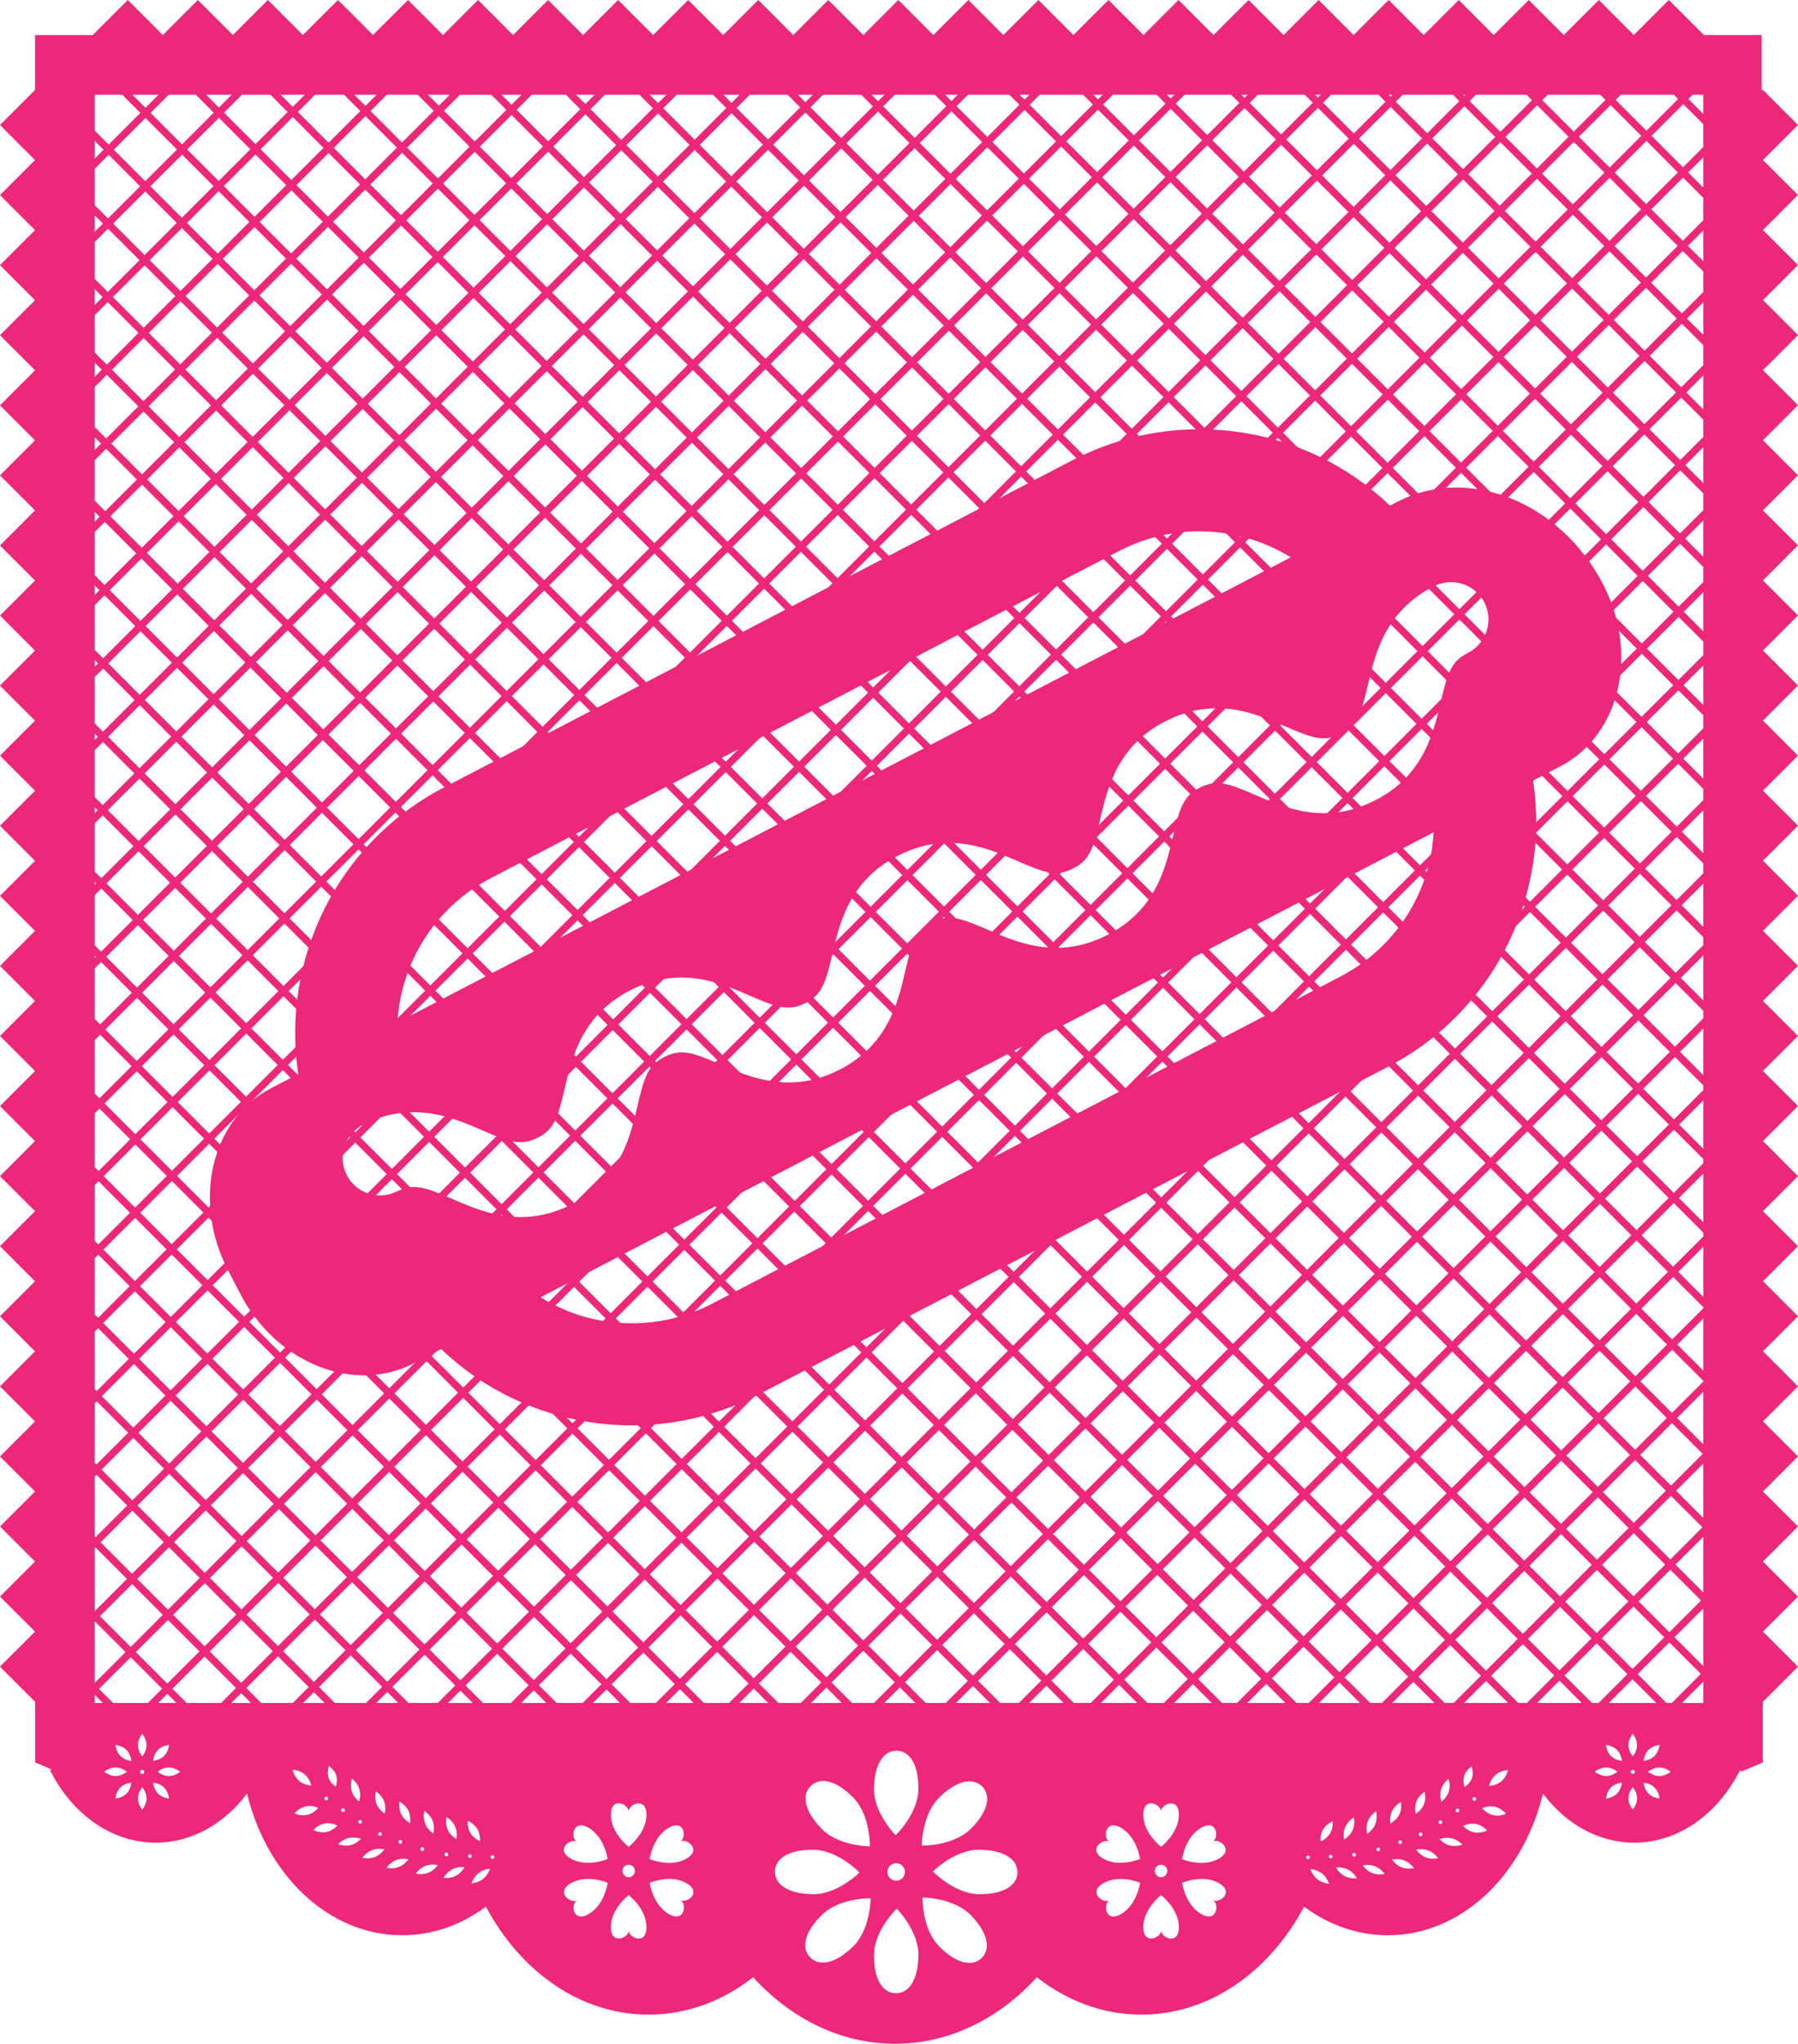 <!-- Generator: Adobe Illustrator 20.1.0, SVG Export Plug-In  -->
<svg version="1.1"
	 xmlns="http://www.w3.org/2000/svg" xmlns:xlink="http://www.w3.org/1999/xlink" xmlns:a="http://ns.adobe.com/AdobeSVGViewerExtensions/3.0/"
	 x="0px" y="0px" width="116.255px" height="132.096px" viewBox="0 0 116.255 132.096"
	 style="enable-background:new 0 0 116.255 132.096;" xml:space="preserve">
<style type="text/css">
	.st0{fill:#ED277A;}
</style>
<defs>
</defs>
<path class="st0" d="M113.99,10.344l2.265-2.265l-2.281-2.281l-0.067,0.067V2.269h-3.731L107.906,0l-2.265,2.265L103.377,0
	l-2.265,2.265L98.848,0l-2.265,2.265L94.318,0l-2.265,2.265L89.789,0l-2.265,2.265L85.26,0l-2.264,2.265L80.73,0l-2.264,2.265
	L76.201,0l-2.264,2.265L71.672,0l-2.265,2.265L67.143,0l-2.265,2.265L62.614,0l-2.265,2.265L58.084,0L55.82,2.265L53.555,0
	l-2.265,2.265L49.026,0l-2.265,2.265L44.497,0l-2.265,2.265L39.967,0l-2.265,2.265L35.438,0l-2.265,2.265L30.909,0l-2.265,2.265
	L26.38,0l-2.265,2.265L21.85,0l-2.264,2.265L17.321,0l-2.265,2.265L12.792,0l-2.265,2.265L8.263,0L5.993,2.269H2.266v3.544L0,8.079
	l2.265,2.265L0,12.608l2.265,2.265L0,17.138l2.265,2.265L0,21.667l2.265,2.265L0,26.196l2.265,2.265L0,30.725l2.265,2.265L0,35.255
	l2.265,2.265L0,39.784l2.265,2.265L0,44.313l2.265,2.265L0,48.842l2.265,2.265L0,53.372l2.265,2.265L0,57.901l2.265,2.265L0,62.43
	l2.265,2.265L0,66.96l2.265,2.264L0,71.489l2.265,2.265L0,76.018l2.265,2.264L0,80.547l2.265,2.265L0,85.077l2.265,2.265L0,89.606
	l2.265,2.265L0,94.135L2.265,96.4L0,98.664l2.265,2.265L0,103.194l2.265,2.264L0,107.723l2.269,2.269v0.158h0.002v3.774l0.033,0.001
	l1.077,0.459H3.218c1.409,2.827,3.951,4.714,6.853,4.714c2.334,0,4.435-1.222,5.901-3.171c1.288,5.295,5.291,9.157,10.031,9.157
	c1.982,0,3.835-0.675,5.415-1.848c2.243,4.202,6.115,6.978,10.518,6.978c2.489,0,4.809-0.887,6.761-2.418
	c2.433,2.673,5.647,4.299,9.172,4.299s6.739-1.626,9.172-4.299c1.952,1.53,4.272,2.418,6.761,2.418
	c4.403,0,8.276-2.776,10.518-6.978c1.58,1.172,3.433,1.848,5.415,1.848c4.74,0,8.743-3.861,10.031-9.157
	c1.466,1.949,3.567,3.171,5.901,3.171c2.877,0,5.399-1.856,6.816-4.643h0.096l0.067,0.028l1.313-0.559h0.015v-3.774h0.012v-0.158
	l2.269-2.269l-2.265-2.265l2.265-2.264l-2.265-2.265l2.265-2.265l-2.265-2.265l2.265-2.264l-2.265-2.265l2.265-2.265l-2.265-2.265
	l2.265-2.265l-2.265-2.265l2.265-2.265l-2.265-2.265l2.265-2.264l-2.265-2.265l2.265-2.265l-2.265-2.265l2.265-2.264l-2.265-2.265
	l2.265-2.265l-2.265-2.265l2.265-2.265l-2.265-2.265l2.265-2.265l-2.265-2.265l2.265-2.265l-2.265-2.264l2.265-2.265l-2.265-2.265
	l2.265-2.265l-2.265-2.264l2.265-2.265l-2.265-2.265l2.265-2.265l-2.265-2.264l2.265-2.265l-2.265-2.265l2.265-2.265l-2.265-2.264
	l2.265-2.265l-2.265-2.265l2.265-2.265L113.99,10.344z M56.244,119.34c0,0-2.006,0.002-3.119-1.137
	c-1.113-1.139-1.308-2.181-0.701-2.773c0.606-0.592,1.643-0.373,2.756,0.766C56.293,117.335,56.244,119.34,56.244,119.34z
	 M110.131,12.786v1.45l-1.325,1.324l-2.035-2.035l2.049-2.049L110.131,12.786z M109.151,11.145l0.98-0.98v1.96L109.151,11.145z
	 M82.656,61.113l2.048-2.049l1.989,1.988l-2.049,2.049L82.656,61.113z M84.314,63.432l-2.049,2.049l-1.989-1.988l2.049-2.049
	L84.314,63.432z M82.67,56.367l2.08-2.08l2.035,2.035l-2.08,2.08L82.67,56.367z M84.374,58.733l-2.049,2.049l-2.035-2.035
	l2.049-2.049L84.374,58.733z M81.995,61.113l-2.049,2.049l-2.035-2.035l2.049-2.049L81.995,61.113z M35.293,61.531l2.049-2.049
	l2.035,2.035l-2.049,2.049L35.293,61.531z M36.968,63.925l-2.049,2.049l-2.035-2.035l2.049-2.049L36.968,63.925z M39.707,61.848
	l1.989,1.988l-2.049,2.049l-1.988-1.988L39.707,61.848z M40.038,61.517l2.079-2.079l1.989,1.988l-2.079,2.079L40.038,61.517z
	 M44.437,61.757l2.035,2.035l-2.079,2.079l-2.035-2.036L44.437,61.757z M44.768,61.426l2.049-2.049l2.035,2.035l-2.049,2.049
	L44.768,61.426z M49.182,61.743l1.989,1.988l-2.049,2.049l-1.988-1.988L49.182,61.743z M49.513,61.412l2.05-2.05l1.988,1.988
	l-2.05,2.05L49.513,61.412z M53.883,61.681l2.035,2.035l-2.051,2.05l-2.035-2.035L53.883,61.681z M54.214,61.35l2.079-2.078
	l2.034,2.035l-2.078,2.079L54.214,61.35z M58.658,61.638l2.035,2.035l-2.078,2.078l-2.035-2.035L58.658,61.638z M58.989,61.307
	l2.049-2.049l2.035,2.036l-2.049,2.049L58.989,61.307z M63.404,61.624l1.989,1.988l-2.05,2.049l-1.988-1.988L63.404,61.624z
	 M63.735,61.293l2.049-2.049l1.989,1.988l-2.049,2.049L63.735,61.293z M68.103,61.563l2.035,2.035l-2.049,2.049l-2.035-2.035
	L68.103,61.563z M68.435,61.232l2.078-2.079l2.035,2.035l-2.079,2.079L68.435,61.232z M72.879,61.519l1.989,1.989l-2.079,2.079
	L70.8,63.598L72.879,61.519z M73.21,61.189l2.05-2.05l1.989,1.989l-2.05,2.05L73.21,61.189z M77.58,61.458l2.034,2.035l-2.05,2.05
	l-2.035-2.035L77.58,61.458z M77.58,60.796l-1.989-1.989l2.049-2.049l1.988,1.989L77.58,60.796z M75.26,58.477l-2.035-2.035
	l2.05-2.049l2.035,2.035L75.26,58.477z M74.929,58.808l-2.05,2.05l-2.035-2.035l2.05-2.05L74.929,58.808z M70.513,58.492
	l-1.989-1.988l2.051-2.05l1.989,1.988L70.513,58.492z M70.182,58.823l-2.079,2.079l-1.988-1.988l2.078-2.078L70.182,58.823z
	 M65.785,58.582l-2.035-2.035l2.079-2.079l2.035,2.035L65.785,58.582z M65.453,58.913l-2.049,2.049l-2.035-2.035l2.049-2.049
	L65.453,58.913z M61.038,58.596l-2.035-2.035l2.049-2.049l2.035,2.035L61.038,58.596z M60.707,58.927l-2.049,2.049l-2.035-2.035
	l2.049-2.049L60.707,58.927z M56.293,58.61l-1.988-1.989l2.049-2.049l1.988,1.988L56.293,58.61z M55.961,58.941l-2.078,2.079
	l-1.989-1.989l2.079-2.078L55.961,58.941z M51.564,58.7l-2.035-2.035l2.078-2.078l2.035,2.035L51.564,58.7z M51.233,59.031
	l-2.05,2.051l-2.035-2.035l2.05-2.05L51.233,59.031z M46.816,58.716l-1.989-1.989l2.05-2.051l1.988,1.989L46.816,58.716z
	 M46.485,59.047l-2.049,2.049l-1.988-1.989l2.048-2.049L46.485,59.047z M42.118,58.776l-2.035-2.035l2.049-2.049l2.035,2.035
	L42.118,58.776z M41.786,59.107l-2.079,2.079l-2.035-2.035l2.08-2.079L41.786,59.107z M37.342,58.82l-1.988-1.989l2.079-2.079
	l1.989,1.988L37.342,58.82z M37.011,59.151L34.962,61.2l-1.988-1.989l2.049-2.049L37.011,59.151z M32.642,58.88l-2.035-2.034
	l2.049-2.049l2.035,2.035L32.642,58.88z M34.602,61.56l-2.049,2.049l-1.988-1.989l2.049-2.049L34.602,61.56z M34.588,66.306
	l-2.08,2.08l-2.035-2.035l2.08-2.08L34.588,66.306z M34.919,66.636l1.988,1.988l-2.08,2.08l-1.989-1.989L34.919,66.636z
	 M35.25,66.306l2.049-2.049l1.988,1.988l-2.049,2.049L35.25,66.306z M39.618,66.576l2.035,2.035l-2.049,2.049l-2.035-2.035
	L39.618,66.576z M39.978,66.216l2.049-2.049l2.035,2.035l-2.049,2.049L39.978,66.216z M44.393,66.533l1.988,1.988l-2.049,2.049
	l-1.988-1.988L44.393,66.533z M44.724,66.202l2.079-2.08l1.988,1.989l-2.079,2.079L44.724,66.202z M49.122,66.442l2.035,2.035
	l-2.079,2.079l-2.035-2.035L49.122,66.442z M49.453,66.111l2.049-2.049l2.035,2.035l-2.049,2.049L49.453,66.111z M53.867,66.428
	l2.036,2.035l-2.049,2.049l-2.035-2.035L53.867,66.428z M54.198,66.097l2.05-2.05l2.035,2.035l-2.05,2.051L54.198,66.097z
	 M58.615,66.413l1.988,1.988l-2.05,2.05l-1.989-1.989L58.615,66.413z M58.946,66.082l2.079-2.078l1.988,1.989l-2.078,2.078
	L58.946,66.082z M63.343,66.323l2.035,2.035L63.3,70.436l-2.035-2.034L63.343,66.323z M63.674,65.992l2.049-2.049l2.034,2.035
	l-2.049,2.049L63.674,65.992z M68.089,66.309l1.989,1.989l-2.049,2.049l-1.988-1.988L68.089,66.309z M68.42,65.978l2.049-2.049
	l1.989,1.989l-2.049,2.049L68.42,65.978z M72.789,66.249l2.035,2.035l-2.049,2.049l-2.035-2.035L72.789,66.249z M73.12,65.918
	l2.079-2.079l2.035,2.035l-2.078,2.079L73.12,65.918z M77.564,66.205l1.988,1.988l-2.078,2.078l-1.988-1.988L77.564,66.205z
	 M77.895,65.874l2.05-2.05l1.988,1.989l-2.05,2.05L77.895,65.874z M82.265,66.143l2.035,2.035l-2.05,2.05l-2.035-2.035
	L82.265,66.143z M82.596,65.812l2.049-2.049l2.035,2.035l-2.049,2.049L82.596,65.812z M87.011,66.129l2.035,2.035l-2.049,2.049
	l-2.035-2.035L87.011,66.129z M84.976,63.432l2.049-2.049l2.035,2.035l-2.049,2.049L84.976,63.432z M85.037,58.733l2.079-2.08
	l1.988,1.989l-2.08,2.08L85.037,58.733z M85.081,53.956l2.049-2.049l2.035,2.035l-2.049,2.049L85.081,53.956z M84.75,53.626
	l-1.989-1.989l2.049-2.049l1.989,1.989L84.75,53.626z M84.419,53.956l-2.08,2.08l-1.988-1.989l2.08-2.08L84.419,53.956z
	 M82.009,56.367l-2.049,2.049l-1.989-1.989l2.049-2.049L82.009,56.367z M77.64,56.096l-2.035-2.035l2.049-2.049l2.035,2.035
	L77.64,56.096z M75.275,53.731l-1.989-1.988l2.049-2.049l1.988,1.989L75.275,53.731z M74.944,54.062l-2.049,2.049l-1.988-1.989
	l2.049-2.049L74.944,54.062z M70.575,53.791l-2.035-2.035l2.049-2.049l2.035,2.035L70.575,53.791z M70.244,54.122l-2.05,2.05
	l-2.035-2.035l2.05-2.05L70.244,54.122z M65.828,53.807l-2.035-2.035l2.05-2.05l2.035,2.035L65.828,53.807z M65.497,54.137
	l-2.078,2.079l-2.035-2.035l2.078-2.079L65.497,54.137z M61.052,53.85l-1.988-1.988l2.078-2.079l1.988,1.988L61.052,53.85z
	 M60.722,54.181l-2.049,2.049l-1.988-1.988l2.049-2.049L60.722,54.181z M56.353,53.911l-2.035-2.035l2.049-2.049l2.035,2.035
	L56.353,53.911z M56.022,54.241l-2.049,2.049l-2.036-2.035l2.049-2.049L56.022,54.241z M51.607,53.925l-1.989-1.989l2.049-2.049
	l1.989,1.988L51.607,53.925z M51.276,54.256l-2.078,2.079l-1.989-1.988l2.079-2.078L51.276,54.256z M46.878,54.015l-2.035-2.035
	l2.078-2.079l2.035,2.035L46.878,54.015z M46.547,54.346l-2.051,2.05l-2.035-2.035l2.05-2.051L46.547,54.346z M42.131,54.03
	l-1.989-1.988l2.051-2.05l1.988,1.989L42.131,54.03z M41.8,54.361l-2.048,2.049l-1.989-1.989l2.049-2.049L41.8,54.361z
	 M37.432,54.091l-2.035-2.035l2.049-2.049l2.035,2.035L37.432,54.091z M37.101,54.421L35.022,56.5l-2.035-2.035l2.079-2.079
	L37.101,54.421z M32.656,54.135L30.621,52.1L32.7,50.02l2.035,2.035L32.656,54.135z M32.325,54.466l-2.049,2.049l-2.035-2.035
	l2.049-2.049L32.325,54.466z M32.283,59.24l-2.049,2.049l-2.035-2.035l2.049-2.049L32.283,59.24z M32.222,63.94l-2.08,2.08
	l-1.989-1.989l2.08-2.079L32.222,63.94z M32.177,68.716l-2.049,2.049l-2.035-2.035l2.049-2.049L32.177,68.716z M32.117,73.415
	l-2.049,2.049l-1.988-1.988l2.049-2.049L32.117,73.415z M30.459,71.096l2.049-2.049l1.989,1.989l-2.049,2.049L30.459,71.096z
	 M34.828,71.366l2.035,2.035l-2.049,2.049l-2.035-2.035L34.828,71.366z M35.158,71.036l2.08-2.08l2.035,2.035l-2.08,2.08
	L35.158,71.036z M39.604,71.321l1.988,1.989l-2.08,2.08l-1.988-1.988L39.604,71.321z M39.935,70.991l2.049-2.049l1.989,1.988
	l-2.049,2.049L39.935,70.991z M44.303,71.261l2.035,2.035l-2.049,2.049l-2.035-2.035L44.303,71.261z M44.663,70.901l2.049-2.049
	l2.035,2.035l-2.049,2.049L44.663,70.901z M49.078,71.218l2.035,2.035l-2.049,2.049l-2.035-2.035L49.078,71.218z M49.409,70.887
	l2.079-2.079l2.035,2.035l-2.079,2.079L49.409,70.887z M53.854,71.174l1.989,1.988l-2.079,2.08l-1.988-1.989L53.854,71.174z
	 M54.185,70.843l2.049-2.049l1.988,1.989l-2.049,2.049L54.185,70.843z M58.553,71.114l2.035,2.035l-2.049,2.049l-2.035-2.035
	L58.553,71.114z M58.884,70.783l2.05-2.051l2.035,2.035l-2.051,2.05L58.884,70.783z M63.3,71.099l1.989,1.989l-2.05,2.05
	l-1.989-1.989L63.3,71.099z M63.631,70.768l2.078-2.079l1.989,1.989l-2.078,2.079L63.631,70.768z M68.029,71.009l2.035,2.035
	l-2.078,2.079l-2.035-2.035L68.029,71.009z M68.36,70.678l2.049-2.049l2.035,2.035l-2.049,2.049L68.36,70.678z M72.775,70.994
	l1.989,1.988l-2.049,2.049l-1.989-1.988L72.775,70.994z M73.106,70.663l2.049-2.049l1.988,1.988l-2.049,2.049L73.106,70.663z
	 M77.475,70.934l2.035,2.035l-2.049,2.049l-2.035-2.035L77.475,70.934z M77.805,70.603l2.079-2.079l2.035,2.035l-2.079,2.078
	L77.805,70.603z M82.25,70.89l2.035,2.035l-2.079,2.079l-2.035-2.035L82.25,70.89z M82.581,70.559l2.05-2.05l2.035,2.035l-2.05,2.05
	L82.581,70.559z M86.997,70.875l1.988,1.988l-2.05,2.05l-1.989-1.989L86.997,70.875z M87.328,70.544l2.049-2.049l1.988,1.988
	l-2.049,2.049L87.328,70.544z M87.342,65.798l2.049-2.049l2.035,2.035l-2.048,2.049L87.342,65.798z M87.355,61.052l2.079-2.08
	l2.035,2.035l-2.08,2.08L87.355,61.052z M87.447,56.322l2.049-2.049l1.988,1.989l-2.049,2.049L87.447,56.322z M87.461,51.577
	l2.049-2.049l2.035,2.035l-2.049,2.049L87.461,51.577z M87.13,51.246l-1.988-1.989l2.049-2.049l1.989,1.989L87.13,51.246z
	 M84.81,48.926l-2.035-2.035l2.049-2.049l2.035,2.035L84.81,48.926z M84.48,49.257l-2.049,2.049l-2.035-2.035l2.049-2.049
	L84.48,49.257z M82.099,51.637l-2.079,2.079l-2.035-2.035l2.08-2.08L82.099,51.637z M77.654,51.351l-1.988-1.989l2.079-2.08
	l1.989,1.989L77.654,51.351z M75.335,49.032L73.3,46.996l2.079-2.08l2.035,2.035L75.335,49.032z M75.004,49.362l-2.049,2.049
	l-2.035-2.035l2.049-2.049L75.004,49.362z M70.589,49.045l-2.035-2.035l2.049-2.048l2.035,2.034L70.589,49.045z M70.258,49.376
	l-2.049,2.049l-2.035-2.035l2.049-2.049L70.258,49.376z M65.843,49.059l-1.989-1.988l2.049-2.049l1.989,1.988L65.843,49.059z
	 M65.512,49.39l-2.05,2.05l-1.989-1.988l2.051-2.05L65.512,49.39z M61.143,49.121l-2.036-2.035l2.05-2.05l2.035,2.035L61.143,49.121
	z M60.812,49.452l-2.079,2.079l-2.035-2.035l2.079-2.079L60.812,49.452z M56.367,49.165l-1.989-1.988l2.078-2.079l1.988,1.988
	L56.367,49.165z M56.036,49.496l-2.049,2.049l-1.988-1.988l2.049-2.049L56.036,49.496z M51.668,49.225l-2.035-2.035l2.049-2.049
	l2.035,2.035L51.668,49.225z M51.337,49.556l-2.049,2.049l-2.035-2.034l2.049-2.049L51.337,49.556z M46.922,49.24l-1.989-1.989
	l2.049-2.049l1.989,1.988L46.922,49.24z M46.591,49.571l-2.078,2.078l-1.989-1.989l2.078-2.078L46.591,49.571z M42.193,49.33
	l-2.035-2.035l2.079-2.078l2.035,2.035L42.193,49.33z M41.862,49.66l-2.05,2.05l-2.035-2.035l2.051-2.05L41.862,49.66z
	 M37.446,49.345l-2.035-2.035l2.051-2.05l2.035,2.035L37.446,49.345z M37.115,49.676l-2.049,2.049l-2.035-2.035l2.049-2.049
	L37.115,49.676z M32.7,49.359l-1.988-1.988l2.048-2.049l1.989,1.988L32.7,49.359z M32.369,49.69l-2.079,2.079l-1.988-1.989
	l2.079-2.079L32.369,49.69z M27.971,49.449l-2.035-2.035l2.079-2.079l2.035,2.035L27.971,49.449z M29.96,52.1l-2.049,2.049
	l-1.988-1.989l2.049-2.049L29.96,52.1z M29.917,56.874l-2.049,2.049l-2.035-2.035l2.049-2.049L29.917,56.874z M29.903,61.62
	l-2.08,2.08l-2.035-2.035l2.08-2.08L29.903,61.62z M29.811,66.35l-2.049,2.049l-1.989-1.988l2.049-2.049L29.811,66.35z
	 M29.797,71.096l-2.049,2.05l-2.035-2.035l2.049-2.049L29.797,71.096z M29.736,75.795l-2.078,2.078l-1.988-1.988l2.078-2.079
	L29.736,75.795z M30.067,76.126l2.035,2.035l-2.078,2.078l-2.035-2.035L30.067,76.126z M30.398,75.795l2.049-2.049l2.035,2.035
	l-2.049,2.049L30.398,75.795z M34.813,76.112l1.989,1.988l-2.049,2.049l-1.988-1.988L34.813,76.112z M35.144,75.781l2.049-2.049
	l1.988,1.988l-2.049,2.049L35.144,75.781z M39.513,76.052l2.035,2.035l-2.049,2.049l-2.035-2.035L39.513,76.052z M39.844,75.72
	l2.08-2.08l2.035,2.035l-2.079,2.08L39.844,75.72z M44.289,76.007l2.035,2.035l-2.08,2.08l-2.035-2.035L44.289,76.007z
	 M44.62,75.676l2.049-2.049l2.035,2.035l-2.049,2.049L44.62,75.676z M49.035,75.993l1.988,1.988l-2.049,2.049l-1.988-1.988
	L49.035,75.993z M49.395,75.633l2.049-2.049l1.989,1.988l-2.049,2.049L49.395,75.633z M53.763,75.904l2.035,2.035l-2.049,2.049
	l-2.035-2.035L53.763,75.904z M54.094,75.573l2.079-2.079l2.035,2.035l-2.079,2.079L54.094,75.573z M58.539,75.859l1.989,1.989
	l-2.079,2.079l-1.989-1.989L58.539,75.859z M58.87,75.529l2.049-2.049l1.989,1.989l-2.049,2.049L58.87,75.529z M63.239,75.799
	l2.035,2.035l-2.049,2.049l-2.034-2.035L63.239,75.799z M63.569,75.468l2.05-2.05l2.035,2.035l-2.05,2.05L63.569,75.468z
	 M67.986,75.784l1.988,1.988l-2.05,2.051l-1.989-1.989L67.986,75.784z M68.316,75.453l2.079-2.078l1.988,1.988l-2.078,2.079
	L68.316,75.453z M72.714,75.694l2.035,2.035l-2.078,2.079l-2.035-2.036L72.714,75.694z M73.045,75.363l2.049-2.049l2.035,2.035
	l-2.049,2.049L73.045,75.363z M77.46,75.68l2.035,2.035l-2.049,2.049l-2.035-2.035L77.46,75.68z M77.791,75.349L79.84,73.3
	l2.035,2.035l-2.049,2.049L77.791,75.349z M82.206,75.666l1.989,1.988l-2.049,2.049l-1.989-1.988L82.206,75.666z M82.537,75.334
	l2.078-2.078l1.988,1.989l-2.078,2.078L82.537,75.334z M86.935,75.575l2.035,2.035l-2.078,2.078l-2.035-2.035L86.935,75.575z
	 M87.266,75.245l2.05-2.05l2.035,2.035l-2.05,2.05L87.266,75.245z M91.682,75.56l1.988,1.989l-2.05,2.05l-1.988-1.989L91.682,75.56z
	 M89.647,72.863l2.049-2.049l2.035,2.035l-2.049,2.049L89.647,72.863z M89.707,68.164l2.049-2.049l1.988,1.988l-2.049,2.049
	L89.707,68.164z M89.722,63.418l2.08-2.08l2.035,2.035l-2.08,2.08L89.722,63.418z M89.766,58.642l2.049-2.049l2.035,2.035
	l-2.049,2.049L89.766,58.642z M89.827,53.942l2.049-2.049l1.989,1.988l-2.049,2.049L89.827,53.942z M89.841,49.196l2.08-2.08
	l2.035,2.035l-2.08,2.08L89.841,49.196z M89.932,44.466l2.049-2.049l1.989,1.989l-2.049,2.049L89.932,44.466z M91.59,46.786
	l-2.08,2.08l-1.989-1.989l2.08-2.08L91.59,46.786z M87.19,46.546l-2.035-2.035l2.08-2.08l2.035,2.035L87.19,46.546z M84.825,44.18
	l-1.988-1.988l2.08-2.08l1.988,1.989L84.825,44.18z M84.494,44.511l-2.05,2.049l-1.988-1.988l2.049-2.049L84.494,44.511z
	 M82.114,46.891l-2.049,2.049l-1.989-1.988l2.049-2.049L82.114,46.891z M77.745,46.621l-2.035-2.035l2.049-2.049l2.035,2.035
	L77.745,46.621z M75.379,44.255l-2.035-2.035l2.049-2.049l2.035,2.035L75.379,44.255z M75.048,44.586l-2.08,2.08l-2.034-2.035
	l2.079-2.08L75.048,44.586z M70.603,44.3l-1.989-1.988l2.08-2.08l1.988,1.988L70.603,44.3z M70.272,44.631l-2.049,2.049
	l-1.988-1.989l2.049-2.048L70.272,44.631z M65.904,44.36l-2.035-2.035l2.049-2.049l2.035,2.035L65.904,44.36z M65.573,44.691
	l-2.049,2.049l-2.035-2.035l2.049-2.049L65.573,44.691z M61.158,44.374l-1.988-1.989l2.049-2.049l1.988,1.988L61.158,44.374z
	 M60.827,44.705l-2.05,2.051l-1.989-1.989l2.05-2.05L60.827,44.705z M56.457,44.436l-2.035-2.035l2.05-2.05l2.035,2.035
	L56.457,44.436z M56.126,44.767l-2.079,2.079l-2.035-2.035l2.079-2.079L56.126,44.767z M51.682,44.48l-1.988-1.989l2.078-2.079
	l1.989,1.989L51.682,44.48z M51.351,44.81l-2.049,2.049l-1.989-1.988l2.049-2.049L51.351,44.81z M46.982,44.54l-2.035-2.035
	l2.049-2.049l2.035,2.035L46.982,44.54z M46.651,44.871l-2.049,2.049l-2.035-2.035l2.049-2.049L46.651,44.871z M42.237,44.554
	l-2.035-2.035l2.049-2.049l2.035,2.035L42.237,44.554z M41.906,44.885l-2.078,2.079l-2.035-2.035l2.078-2.078L41.906,44.885z
	 M37.461,44.598l-1.988-1.989l2.078-2.078l1.989,1.988L37.461,44.598z M37.13,44.929l-2.05,2.05l-1.988-1.989l2.05-2.05
	L37.13,44.929z M32.76,44.66l-2.035-2.035l2.05-2.05l2.035,2.035L32.76,44.66z M32.43,44.99l-2.049,2.049l-2.035-2.035l2.049-2.049
	L32.43,44.99z M28.015,44.673l-1.989-1.989l2.049-2.049l1.989,1.989L28.015,44.673z M27.684,45.004l-2.079,2.079l-1.989-1.989
	l2.079-2.079L27.684,45.004z M27.64,49.78l-2.049,2.049l-2.035-2.035l2.049-2.049L27.64,49.78z M27.551,54.508l-2.049,2.049
	l-1.989-1.988l2.049-2.049L27.551,54.508z M27.537,59.254l-2.08,2.08l-2.035-2.035l2.08-2.08L27.537,59.254z M27.492,64.031
	l-2.049,2.049l-2.035-2.035l2.049-2.049L27.492,64.031z M27.431,68.73l-2.049,2.049l-1.989-1.989l2.05-2.049L27.431,68.73z
	 M27.417,73.476l-2.078,2.079l-2.035-2.035l2.078-2.078L27.417,73.476z M27.327,78.205l-2.051,2.05l-1.988-1.988l2.05-2.051
	L27.327,78.205z M27.312,82.952l-2.049,2.049l-2.035-2.035l2.049-2.049L27.312,82.952z M25.608,80.586l2.05-2.05l2.035,2.035
	l-2.05,2.05L25.608,80.586z M30.024,80.902l1.988,1.988l-2.05,2.05l-1.988-1.988L30.024,80.902z M30.355,80.571l2.078-2.079
	l1.988,1.989l-2.078,2.078L30.355,80.571z M34.753,80.812l2.035,2.035l-2.078,2.078l-2.035-2.035L34.753,80.812z M35.083,80.481
	l2.049-2.049l2.035,2.035l-2.049,2.049L35.083,80.481z M39.499,80.797l2.035,2.035l-2.049,2.049l-2.035-2.035L39.499,80.797z
	 M39.83,80.466l2.049-2.049l2.035,2.035l-2.049,2.049L39.83,80.466z M44.245,80.784l1.988,1.988l-2.049,2.049l-1.988-1.989
	L44.245,80.784z M44.576,80.452l2.08-2.079l1.989,1.988l-2.08,2.08L44.576,80.452z M48.975,80.692l2.035,2.035l-2.08,2.08
	l-2.035-2.035L48.975,80.692z M49.306,80.361l2.049-2.049l2.035,2.035l-2.049,2.049L49.306,80.361z M53.72,80.678l1.988,1.988
	l-2.049,2.049l-1.989-1.989L53.72,80.678z M54.08,80.318l2.049-2.049l1.989,1.988l-2.049,2.049L54.08,80.318z M58.449,80.589
	l2.035,2.035l-2.049,2.049L56.4,82.638L58.449,80.589z M58.78,80.258l2.079-2.079l2.035,2.035l-2.079,2.079L58.78,80.258z
	 M63.224,80.545l1.989,1.988l-2.079,2.079l-1.988-1.989L63.224,80.545z M63.556,80.214l2.049-2.049l1.988,1.988l-2.049,2.049
	L63.556,80.214z M67.924,80.484l2.035,2.035l-2.049,2.049l-2.035-2.035L67.924,80.484z M68.254,80.153l2.05-2.05l2.035,2.035
	l-2.05,2.051L68.254,80.153z M72.671,80.469l2.035,2.035l-2.05,2.05l-2.035-2.035L72.671,80.469z M73.002,80.138l2.078-2.078
	l2.035,2.035l-2.078,2.078L73.002,80.138z M77.446,80.426l1.988,1.988l-2.078,2.078l-1.989-1.988L77.446,80.426z M77.777,80.095
	l2.049-2.049l1.989,1.989l-2.049,2.049L77.777,80.095z M82.146,80.365l2.035,2.035l-2.049,2.049l-2.035-2.035L82.146,80.365z
	 M82.476,80.034l2.049-2.049l2.035,2.035l-2.049,2.049L82.476,80.034z M86.891,80.351l1.988,1.988l-2.049,2.049L84.842,82.4
	L86.891,80.351z M87.222,80.02l2.078-2.078l1.989,1.988l-2.079,2.079L87.222,80.02z M91.62,80.261l2.035,2.035l-2.078,2.079
	l-2.035-2.035L91.62,80.261z M91.951,79.93l2.05-2.05l2.035,2.035l-2.05,2.05L91.951,79.93z M92.013,75.229l2.049-2.049l1.989,1.988
	l-2.049,2.049L92.013,75.229z M92.027,70.483l2.049-2.049l2.035,2.035l-2.049,2.049L92.027,70.483z M92.087,65.784l2.08-2.079
	l1.989,1.988l-2.079,2.08L92.087,65.784z M92.132,61.008l2.049-2.049l2.035,2.035l-2.049,2.049L92.132,61.008z M92.146,56.262
	l2.049-2.049l2.035,2.035l-2.049,2.049L92.146,56.262z M92.207,51.562l2.08-2.08l1.988,1.988l-2.08,2.08L92.207,51.562z
	 M92.252,46.786l2.049-2.049l2.035,2.035l-2.049,2.049L92.252,46.786z M92.312,42.086l2.049-2.049l1.989,1.989l-2.049,2.049
	L92.312,42.086z M92.326,37.341l2.078-2.079l2.035,2.035l-2.079,2.079L92.326,37.341z M94.03,39.706l-2.049,2.049l-2.034-2.035
	l2.049-2.049L94.03,39.706z M91.651,42.086l-2.049,2.049L87.567,42.1l2.049-2.049L91.651,42.086z M87.236,41.769l-1.988-1.988
	l2.049-2.049l1.988,1.988L87.236,41.769z M84.917,39.45l-2.035-2.035l2.049-2.049l2.035,2.035L84.917,39.45z M84.586,39.781
	l-2.08,2.08l-2.035-2.035l2.08-2.08L84.586,39.781z M82.174,42.192l-2.049,2.049l-2.035-2.035l2.049-2.049L82.174,42.192z
	 M77.759,41.875l-2.035-2.035l2.049-2.049l2.035,2.035L77.759,41.875z M75.393,39.509l-1.988-1.988l2.049-2.049l1.988,1.988
	L75.393,39.509z M75.063,39.84l-2.049,2.049l-1.989-1.988l2.049-2.049L75.063,39.84z M70.694,39.57l-2.035-2.035l2.049-2.049
	l2.035,2.035L70.694,39.57z M70.363,39.901l-2.08,2.08l-2.035-2.035l2.08-2.08L70.363,39.901z M65.918,39.614l-1.989-1.988
	l2.08-2.08l1.988,1.989L65.918,39.614z M65.587,39.945l-2.049,2.049l-1.988-1.988l2.049-2.049L65.587,39.945z M61.219,39.675
	l-2.035-2.035l2.049-2.049l2.035,2.035L61.219,39.675z M60.888,40.006l-2.049,2.049l-2.035-2.035l2.049-2.049L60.888,40.006z
	 M56.473,39.689L54.484,37.7l2.049-2.049l1.988,1.989L56.473,39.689z M56.142,40.02l-2.05,2.05l-1.989-1.989l2.05-2.05L56.142,40.02
	z M51.772,39.751l-2.035-2.035l2.05-2.05l2.035,2.035L51.772,39.751z M51.441,40.082l-2.078,2.078l-2.035-2.035l2.079-2.078
	L51.441,40.082z M46.997,39.794l-2.035-2.035l2.079-2.079l2.035,2.035L46.997,39.794z M46.666,40.125l-2.049,2.049l-2.035-2.035
	l2.049-2.049L46.666,40.125z M42.251,39.808l-1.989-1.988l2.049-2.049l1.988,1.989L42.251,39.808z M41.92,40.139l-2.049,2.049
	L37.882,40.2l2.049-2.049L41.92,40.139z M37.551,39.869l-2.035-2.035l2.049-2.049L39.6,37.82L37.551,39.869z M37.22,40.2
	l-2.079,2.078l-2.035-2.035l2.079-2.079L37.22,40.2z M32.776,39.913l-1.989-1.989l2.079-2.079l1.989,1.989L32.776,39.913z
	 M32.445,40.243l-2.051,2.051l-1.989-1.989l2.051-2.05L32.445,40.243z M28.075,39.974l-2.035-2.035l2.05-2.05l2.035,2.035
	L28.075,39.974z M27.744,40.305l-2.049,2.049l-2.035-2.035l2.049-2.049L27.744,40.305z M23.33,39.988L21.341,38l2.049-2.049
	l1.989,1.988L23.33,39.988z M25.365,42.685l-2.079,2.079l-2.035-2.035l2.079-2.079L25.365,42.685z M25.274,47.414l-2.049,2.049
	l-1.989-1.989l2.049-2.049L25.274,47.414z M25.231,52.189l-2.049,2.049l-2.035-2.035l2.049-2.049L25.231,52.189z M25.171,56.888
	l-2.08,2.08l-1.989-1.988l2.08-2.08L25.171,56.888z M25.126,61.665l-2.049,2.049l-2.035-2.035l2.049-2.049L25.126,61.665z
	 M25.112,66.411l-2.049,2.049l-2.035-2.035l2.049-2.049L25.112,66.411z M25.051,71.11l-2.078,2.078L20.984,71.2l2.078-2.078
	L25.051,71.11z M25.008,75.886l-2.05,2.05l-2.035-2.035l2.05-2.051L25.008,75.886z M24.946,80.586l-2.049,2.049l-1.989-1.988
	l2.049-2.049L24.946,80.586z M24.932,85.332l-2.078,2.079l-2.035-2.035l2.079-2.078L24.932,85.332z M25.263,85.663l1.988,1.988
	l-2.078,2.079l-1.989-1.989L25.263,85.663z M25.594,85.332l2.049-2.049l1.989,1.988l-2.049,2.049L25.594,85.332z M29.962,85.602
	l2.035,2.035l-2.049,2.049l-2.035-2.035L29.962,85.602z M30.293,85.271l2.051-2.05l2.035,2.035l-2.05,2.05L30.293,85.271z
	 M34.709,85.587l2.035,2.035l-2.05,2.05l-2.035-2.035L34.709,85.587z M35.04,85.256l2.078-2.079l2.035,2.036l-2.078,2.078
	L35.04,85.256z M39.485,85.544l1.988,1.988l-2.078,2.078l-1.988-1.988L39.485,85.544z M39.815,85.213l2.05-2.05l1.988,1.989
	l-2.049,2.049L39.815,85.213z M44.184,85.483l2.035,2.035l-2.049,2.049l-2.035-2.035L44.184,85.483z M44.515,85.152l2.049-2.049
	l2.035,2.035l-2.049,2.049L44.515,85.152z M48.93,85.469l1.989,1.988l-2.049,2.049l-1.989-1.989L48.93,85.469z M49.261,85.138
	l2.08-2.08l1.989,1.989l-2.08,2.08L49.261,85.138z M53.66,85.378l2.035,2.035l-2.079,2.08l-2.035-2.035L53.66,85.378z
	 M53.991,85.047l2.049-2.049l2.035,2.035l-2.049,2.05L53.991,85.047z M58.406,85.363l1.988,1.988l-2.049,2.049l-1.988-1.988
	L58.406,85.363z M58.765,85.004l2.049-2.049l1.988,1.988l-2.049,2.049L58.765,85.004z M63.134,85.274l2.035,2.035l-2.049,2.049
	l-2.035-2.035L63.134,85.274z M63.465,84.943l2.079-2.079l2.035,2.035L65.5,86.978L63.465,84.943z M67.91,85.23l2.035,2.035
	l-2.079,2.079l-2.035-2.035L67.91,85.23z M68.241,84.899l2.049-2.049l2.035,2.035l-2.049,2.049L68.241,84.899z M72.655,85.216
	l1.989,1.989l-2.049,2.049l-1.988-1.989L72.655,85.216z M72.986,84.885l2.051-2.05l1.988,1.988l-2.05,2.05L72.986,84.885z
	 M77.356,85.154l2.035,2.035l-2.05,2.051l-2.035-2.035L77.356,85.154z M77.687,84.823l2.078-2.079L81.8,84.78l-2.078,2.078
	L77.687,84.823z M82.131,85.111l1.989,1.989l-2.078,2.078l-1.988-1.989L82.131,85.111z M82.462,84.78l2.049-2.049l1.988,1.989
	l-2.049,2.049L82.462,84.78z M86.831,85.051l2.035,2.035l-2.049,2.049l-2.035-2.035L86.831,85.051z M87.162,84.719l2.049-2.049
	l2.035,2.035l-2.049,2.049L87.162,84.719z M91.577,85.036l1.988,1.988l-2.049,2.049l-1.989-1.988L91.577,85.036z M91.907,84.705
	l2.079-2.079l1.988,1.989l-2.078,2.079L91.907,84.705z M96.305,84.946l2.035,2.035l-2.079,2.079l-2.035-2.035L96.305,84.946z
	 M94.317,82.296l2.05-2.05l1.989,1.988l-2.05,2.051L94.317,82.296z M94.332,77.549l2.049-2.049l2.035,2.035l-2.049,2.049
	L94.332,77.549z M94.393,72.849l2.049-2.049l1.989,1.989l-2.049,2.049L94.393,72.849z M94.407,68.103l2.079-2.08l2.035,2.035
	l-2.08,2.08L94.407,68.103z M94.498,63.373l2.049-2.049l1.988,1.989l-2.049,2.049L94.498,63.373z M94.512,58.628l2.049-2.049
	l2.035,2.035l-2.049,2.049L94.512,58.628z M94.526,53.882l2.08-2.08l2.035,2.035l-2.08,2.08L94.526,53.882z M94.618,49.151
	l2.049-2.049l1.989,1.989l-2.049,2.049L94.618,49.151z M94.632,44.406l2.049-2.049l2.035,2.035l-2.049,2.049L94.632,44.406z
	 M94.692,39.706l2.078-2.078l1.989,1.989l-2.078,2.079L94.692,39.706z M94.735,34.931l2.051-2.051l2.035,2.035l-2.051,2.051
	L94.735,34.931z M94.405,34.6l-1.988-1.989l2.051-2.051l1.989,1.989L94.405,34.6z M94.074,34.931l-2.079,2.078l-1.988-1.989
	l2.079-2.079L94.074,34.931z M91.664,37.341l-2.049,2.049l-1.988-1.989l2.049-2.049L91.664,37.341z M87.296,37.07l-2.035-2.035
	l2.049-2.049l2.035,2.035L87.296,37.07z M84.93,34.704l-2.035-2.035l2.049-2.049l2.035,2.035L84.93,34.704z M84.599,35.035
	l-2.049,2.049l-2.035-2.035L82.564,33L84.599,35.035z M82.219,37.415l-2.08,2.08l-2.035-2.035l2.08-2.08L82.219,37.415z
	 M77.773,37.129l-1.988-1.989l2.08-2.08l1.988,1.988L77.773,37.129z M75.454,34.81l-2.035-2.035l2.08-2.08l2.035,2.035L75.454,34.81
	z M75.123,35.14l-2.049,2.05l-2.035-2.035l2.049-2.049L75.123,35.14z M70.708,34.824l-1.989-1.988l2.049-2.049l1.988,1.989
	L70.708,34.824z M70.377,35.155l-2.049,2.049l-1.988-1.989l2.049-2.049L70.377,35.155z M66.009,34.885l-2.035-2.035l2.049-2.049
	l2.035,2.035L66.009,34.885z M65.678,35.215l-2.08,2.08l-2.035-2.035l2.08-2.08L65.678,35.215z M61.232,34.929l-1.989-1.989
	l2.08-2.08l1.989,1.989L61.232,34.929z M60.901,35.26l-2.049,2.049l-1.989-1.989l2.049-2.049L60.901,35.26z M56.533,34.989
	l-2.035-2.035l2.049-2.049l2.035,2.035L56.533,34.989z M56.202,35.32l-2.049,2.049l-2.035-2.035l2.049-2.049L56.202,35.32z
	 M51.787,35.004l-2.035-2.035l2.049-2.049l2.035,2.035L51.787,35.004z M51.456,35.335l-2.05,2.05l-2.035-2.035l2.05-2.05
	L51.456,35.335z M47.04,35.019l-1.989-1.989l2.05-2.05l1.988,1.989L47.04,35.019z M46.709,35.35l-2.078,2.079l-1.989-1.988
	l2.079-2.079L46.709,35.35z M42.311,35.109l-2.035-2.035l2.079-2.078l2.035,2.035L42.311,35.109z M41.98,35.44l-2.049,2.049
	l-2.035-2.035l2.049-2.049L41.98,35.44z M37.565,35.123l-1.989-1.989l2.049-2.049l1.989,1.989L37.565,35.123z M37.235,35.454
	l-2.049,2.049l-1.989-1.989l2.049-2.049L37.235,35.454z M32.866,35.183l-2.035-2.035L32.88,31.1l2.035,2.035L32.866,35.183z
	 M32.535,35.514l-2.078,2.079l-2.035-2.035L30.5,33.48L32.535,35.514z M28.091,35.227l-1.988-1.988l2.078-2.079l1.988,1.989
	L28.091,35.227z M27.76,35.558l-2.05,2.05l-1.989-1.989l2.05-2.05L27.76,35.558z M23.39,35.289l-2.035-2.035l2.05-2.05l2.035,2.035
	L23.39,35.289z M23.059,35.62l-2.049,2.049l-2.035-2.035l2.049-2.049L23.059,35.62z M22.999,40.319l-2.079,2.079l-1.988-1.989
	l2.079-2.079L22.999,40.319z M22.955,45.095l-2.049,2.049l-2.035-2.035l2.049-2.049L22.955,45.095z M22.866,49.823l-2.049,2.049
	l-1.989-1.989l2.049-2.049L22.866,49.823z M22.851,54.569l-2.08,2.08l-2.035-2.035l2.08-2.08L22.851,54.569z M22.76,59.299
	l-2.049,2.049l-1.989-1.989l2.049-2.049L22.76,59.299z M22.746,64.045l-2.049,2.049l-2.035-2.035l2.049-2.049L22.746,64.045z
	 M22.732,68.791l-2.078,2.078l-2.035-2.035l2.078-2.078L22.732,68.791z M22.642,73.52l-2.05,2.05l-1.989-1.989l2.05-2.05
	L22.642,73.52z M22.626,78.267l-2.049,2.049l-2.035-2.035l2.049-2.049L22.626,78.267z M22.566,82.966l-2.078,2.078l-1.988-1.988
	l2.078-2.078L22.566,82.966z M22.522,87.741l-2.049,2.049l-2.035-2.035l2.049-2.049L22.522,87.741z M22.462,92.441l-2.05,2.05
	l-1.988-1.988l2.05-2.05L22.462,92.441z M20.804,90.121l2.049-2.049l1.988,1.988l-2.049,2.049L20.804,90.121z M25.173,90.391
	l2.035,2.035l-2.049,2.05l-2.035-2.035L25.173,90.391z M25.504,90.06l2.078-2.078l2.035,2.035l-2.078,2.078L25.504,90.06z
	 M29.948,90.348l2.035,2.035l-2.078,2.078l-2.035-2.035L29.948,90.348z M30.279,90.017l2.049-2.049l2.036,2.035l-2.049,2.049
	L30.279,90.017z M34.694,90.334l1.989,1.988l-2.049,2.049l-1.989-1.988L34.694,90.334z M35.025,90.003l2.05-2.05l1.988,1.989
	l-2.051,2.05L35.025,90.003z M39.394,90.272l2.035,2.035l-2.05,2.05l-2.035-2.035L39.394,90.272z M39.725,89.942l2.078-2.079
	l2.035,2.035l-2.079,2.078L39.725,89.942z M44.169,90.229l1.989,1.989l-2.078,2.079l-1.989-1.989L44.169,90.229z M44.5,89.898
	l2.049-2.049l1.989,1.988l-2.049,2.049L44.5,89.898z M48.869,90.168l2.035,2.035l-2.049,2.049l-2.035-2.035L48.869,90.168z
	 M49.2,89.837l2.049-2.049l2.035,2.035l-2.049,2.049L49.2,89.837z M53.615,90.154l1.988,1.988l-2.049,2.05l-1.988-1.989
	L53.615,90.154z M53.946,89.823l2.08-2.08l1.989,1.988l-2.08,2.08L53.946,89.823z M58.345,90.063l2.035,2.035l-2.08,2.08
	l-2.035-2.035L58.345,90.063z M58.676,89.732l2.049-2.049l2.035,2.035l-2.049,2.049L58.676,89.732z M63.091,90.049l2.035,2.035
	l-2.049,2.049l-2.035-2.035L63.091,90.049z M63.451,89.689L65.5,87.64l2.035,2.035l-2.049,2.049L63.451,89.689z M67.866,90.006
	l1.988,1.989l-2.049,2.049l-1.989-1.988L67.866,90.006z M68.197,89.675l2.079-2.079l1.989,1.988l-2.079,2.079L68.197,89.675z
	 M72.595,89.915l2.035,2.035l-2.079,2.079l-2.035-2.035L72.595,89.915z M72.926,89.584l2.049-2.049l2.035,2.035l-2.049,2.049
	L72.926,89.584z M77.341,89.901l1.989,1.989l-2.049,2.049l-1.989-1.988L77.341,89.901z M77.672,89.571l2.05-2.05l1.989,1.988
	l-2.05,2.05L77.672,89.571z M82.041,89.84l2.035,2.035l-2.05,2.05l-2.035-2.035L82.041,89.84z M82.372,89.509l2.078-2.079
	l2.035,2.035l-2.078,2.079L82.372,89.509z M86.817,89.796l1.988,1.988l-2.078,2.079l-1.988-1.988L86.817,89.796z M87.147,89.465
	l2.049-2.049l1.989,1.989l-2.049,2.049L87.147,89.465z M91.516,89.736l2.035,2.035l-2.049,2.049l-2.035-2.035L91.516,89.736z
	 M91.847,89.405l2.049-2.049l2.035,2.035l-2.049,2.049L91.847,89.405z M96.262,89.722l2.035,2.035l-2.049,2.049l-2.035-2.034
	L96.262,89.722z M96.593,89.391l2.078-2.079l2.035,2.035l-2.078,2.079L96.593,89.391z M96.636,84.615l2.05-2.05l2.036,2.035
	l-2.05,2.05L96.636,84.615z M96.698,79.915l2.049-2.05l1.989,1.989l-2.049,2.049L96.698,79.915z M96.712,75.169l2.049-2.049
	l2.035,2.035l-2.049,2.049L96.712,75.169z M96.773,70.469l2.08-2.08l1.989,1.989l-2.08,2.08L96.773,70.469z M96.818,65.693
	l2.049-2.049l2.035,2.035l-2.049,2.049L96.818,65.693z M96.878,60.994l2.049-2.049l1.989,1.989l-2.049,2.049L96.878,60.994z
	 M96.892,56.248l2.081-2.08l2.034,2.035l-2.08,2.08L96.892,56.248z M96.937,51.471l2.049-2.049l2.035,2.035l-2.049,2.049
	L96.937,51.471z M96.997,46.771l2.049-2.049l1.989,1.989l-2.049,2.049L96.997,46.771z M97.012,42.026l2.078-2.078l2.035,2.035
	l-2.079,2.078L97.012,42.026z M97.102,37.297l2.05-2.051l1.989,1.989l-2.051,2.051L97.102,37.297z M97.117,32.55l2.049-2.049
	l2.035,2.035l-2.048,2.048L97.117,32.55z M97.177,27.851l2.079-2.079l1.988,1.989l-2.079,2.079L97.177,27.851z M98.835,30.17
	l-2.049,2.048l-1.988-1.988l2.048-2.049L98.835,30.17z M94.467,29.899l-2.035-2.035l2.048-2.048l2.036,2.035L94.467,29.899z
	 M94.136,30.23l-2.05,2.051l-2.035-2.035l2.05-2.051L94.136,30.23z M91.755,32.612l-2.079,2.079l-2.035-2.035l2.078-2.078
	L91.755,32.612z M87.31,32.324l-2.034-2.035l2.078-2.079l2.035,2.035L87.31,32.324z M84.944,29.958l-1.988-1.988l2.078-2.078
	l1.988,1.988L84.944,29.958z M84.613,30.289l-2.049,2.049l-1.988-1.988l2.049-2.049L84.613,30.289z M82.233,32.669l-2.049,2.049
	l-1.989-1.988l2.049-2.049L82.233,32.669z M77.865,32.399l-2.035-2.035l2.049-2.049l2.035,2.035L77.865,32.399z M75.499,30.033
	l-1.989-1.989l2.049-2.049l1.988,1.988L75.499,30.033z M75.168,30.364l-2.08,2.08L71.1,30.455l2.08-2.08L75.168,30.364z
	 M70.769,30.125l-2.035-2.035l2.08-2.08l2.035,2.035L70.769,30.125z M70.438,30.455l-2.049,2.049l-2.035-2.035l2.049-2.049
	L70.438,30.455z M66.023,30.139l-1.989-1.989l2.049-2.049l1.989,1.988L66.023,30.139z M65.692,30.469l-2.049,2.049l-1.989-1.989
	l2.049-2.049L65.692,30.469z M61.324,30.2l-2.035-2.035l2.05-2.049l2.035,2.035L61.324,30.2z M60.993,30.53l-2.08,2.08l-2.035-2.035
	l2.08-2.08L60.993,30.53z M56.547,30.244l-2.035-2.035l2.08-2.08l2.035,2.035L56.547,30.244z M56.216,30.575l-2.049,2.049
	l-2.035-2.035l2.049-2.049L56.216,30.575z M51.801,30.258l-1.989-1.988l2.049-2.049l1.989,1.988L51.801,30.258z M51.471,30.589
	l-2.05,2.049l-1.988-1.989l2.049-2.049L51.471,30.589z M47.102,30.318l-2.035-2.035l2.049-2.049l2.035,2.035L47.102,30.318z
	 M46.771,30.649l-2.05,2.05l-2.035-2.035l2.05-2.05L46.771,30.649z M42.355,30.333l-1.989-1.989l2.05-2.05l1.989,1.989
	L42.355,30.333z M42.024,30.664l-2.079,2.079l-1.989-1.989l2.079-2.078L42.024,30.664z M37.626,30.423l-2.035-2.035l2.079-2.078
	l2.035,2.035L37.626,30.423z M37.295,30.754l-2.049,2.049l-2.035-2.035l2.049-2.049L37.295,30.754z M32.88,30.438l-1.989-1.989
	l2.049-2.049l1.988,1.988L32.88,30.438z M32.549,30.769L30.5,32.818l-1.988-1.989l2.049-2.049L32.549,30.769z M28.181,30.498
	l-2.035-2.035l2.049-2.049l2.035,2.035L28.181,30.498z M27.85,30.829l-2.079,2.079l-2.035-2.035l2.078-2.078L27.85,30.829z
	 M23.405,30.542l-2.035-2.035l2.078-2.079l2.035,2.035L23.405,30.542z M23.074,30.873l-2.05,2.05l-2.035-2.035l2.05-2.051
	L23.074,30.873z M18.658,30.557l-1.989-1.989l2.05-2.05l1.989,1.989L18.658,30.557z M20.693,33.254l-2.049,2.049l-2.035-2.035
	l2.049-2.049L20.693,33.254z M20.679,38L18.6,40.078l-2.035-2.035l2.079-2.079L20.679,38z M20.589,42.729l-2.049,2.049l-1.988-1.988
	L18.6,40.74L20.589,42.729z M20.546,47.503l-2.049,2.049l-2.035-2.035l2.049-2.049L20.546,47.503z M20.486,52.203l-2.08,2.08
	l-1.988-1.989l2.08-2.08L20.486,52.203z M20.441,56.979l-2.05,2.049l-2.035-2.035l2.049-2.049L20.441,56.979z M18.392,59.69
	l1.988,1.989l-2.049,2.049l-1.989-1.988L18.392,59.69z M20.366,66.425l-2.078,2.078l-2.035-2.035l2.078-2.079L20.366,66.425z
	 M20.322,71.2l-2.05,2.05l-2.035-2.035l2.05-2.051L20.322,71.2z M20.261,75.901l-2.049,2.049l-1.988-1.989l2.049-2.049
	L20.261,75.901z M20.247,80.647l-2.078,2.078l-2.035-2.035l2.078-2.078L20.247,80.647z M20.157,85.375l-2.049,2.049l-1.989-1.988
	l2.049-2.049L20.157,85.375z M20.142,90.121l-2.05,2.05l-2.035-2.035l2.05-2.05L20.142,90.121z M20.081,94.822l-2.049,2.049
	l-1.988-1.989l2.049-2.049L20.081,94.822z M20.412,95.152l2.035,2.035l-2.049,2.049l-2.035-2.035L20.412,95.152z M20.742,94.821
	l2.05-2.05l2.035,2.035l-2.05,2.05L20.742,94.821z M25.159,95.137l2.035,2.035l-2.05,2.05l-2.035-2.035L25.159,95.137z
	 M25.489,94.807l2.049-2.049l2.035,2.035l-2.049,2.049L25.489,94.807z M29.905,95.123l1.989,1.988l-2.049,2.05l-1.989-1.989
	L29.905,95.123z M30.236,94.793l2.078-2.078l1.988,1.988l-2.078,2.078L30.236,94.793z M34.633,95.034l2.035,2.035l-2.078,2.078
	l-2.035-2.035L34.633,95.034z M34.964,94.703l2.049-2.049l2.035,2.035l-2.049,2.049L34.964,94.703z M39.379,95.02l1.989,1.988
	l-2.049,2.05l-1.989-1.988L39.379,95.02z M39.71,94.688l2.05-2.051l1.989,1.989l-2.05,2.05L39.71,94.688z M44.08,94.958l2.035,2.035
	l-2.05,2.05l-2.035-2.035L44.08,94.958z M44.411,94.627l2.078-2.078l2.035,2.035l-2.078,2.078L44.411,94.627z M48.855,94.914
	l1.989,1.988l-2.079,2.078l-1.989-1.988L48.855,94.914z M49.186,94.583l2.049-2.049l1.988,1.988l-2.049,2.049L49.186,94.583z
	 M53.555,94.854l2.035,2.035l-2.049,2.049l-2.035-2.035L53.555,94.854z M53.885,94.522l2.049-2.049l2.035,2.035l-2.049,2.049
	L53.885,94.522z M58.3,94.84l2.035,2.035l-2.049,2.049l-2.035-2.035L58.3,94.84z M58.631,94.508l2.08-2.08l2.035,2.035l-2.08,2.08
	L58.631,94.508z M63.077,94.795l1.988,1.988l-2.079,2.08l-1.989-1.988L63.077,94.795z M63.408,94.464l2.049-2.049l1.988,1.988
	l-2.049,2.049L63.408,94.464z M67.776,94.734l2.035,2.035l-2.049,2.049l-2.035-2.035L67.776,94.734z M68.136,94.374l2.049-2.049
	l2.035,2.035l-2.049,2.049L68.136,94.374z M72.551,94.691l1.989,1.989l-2.049,2.049l-1.989-1.988L72.551,94.691z M72.882,94.36
	l2.079-2.079l1.989,1.989l-2.079,2.079L72.882,94.36z M77.281,94.601l2.035,2.035l-2.079,2.079l-2.034-2.035L77.281,94.601z
	 M77.612,94.27l2.049-2.049l2.035,2.035l-2.049,2.049L77.612,94.27z M82.026,94.586l1.988,1.989l-2.049,2.049l-1.988-1.989
	L82.026,94.586z M82.357,94.256l2.05-2.05l1.989,1.988l-2.05,2.05L82.357,94.256z M86.727,94.525l2.035,2.035l-2.05,2.051
	l-2.035-2.035L86.727,94.525z M87.058,94.194l2.078-2.078l2.035,2.035l-2.079,2.079L87.058,94.194z M91.502,94.482l2.035,2.035
	l-2.078,2.079l-2.035-2.035L91.502,94.482z M91.833,94.15l2.049-2.049l2.035,2.035l-2.048,2.049L91.833,94.15z M96.248,94.467
	l1.989,1.988l-2.049,2.049l-1.989-1.989L96.248,94.467z M96.579,94.136l2.049-2.049l1.989,1.988l-2.049,2.049L96.579,94.136z
	 M100.947,94.407l2.035,2.035l-2.049,2.049l-2.035-2.035L100.947,94.407z M98.959,91.756l2.078-2.078l1.988,1.988l-2.079,2.079
	L98.959,91.756z M99.003,86.981l2.05-2.05l2.035,2.035l-2.05,2.05L99.003,86.981z M99.018,82.234l2.049-2.049l2.035,2.035
	l-2.049,2.049L99.018,82.234z M99.078,77.534l2.049-2.049l1.988,1.989l-2.049,2.049L99.078,77.534z M99.092,72.789l2.079-2.08
	l2.035,2.035l-2.079,2.079L99.092,72.789z M99.183,68.059l2.049-2.049l1.989,1.989l-2.05,2.049L99.183,68.059z M99.198,63.313
	l2.049-2.049l2.035,2.035l-2.049,2.049L99.198,63.313z M99.258,58.613l2.08-2.08l1.989,1.989l-2.08,2.08L99.258,58.613z
	 M99.303,53.837l2.049-2.049l2.035,2.035l-2.049,2.049L99.303,53.837z M101.352,51.126l-2.035-2.035l2.049-2.049l2.035,2.035
	L101.352,51.126z M99.378,44.392l2.078-2.078l1.988,1.988l-2.078,2.078L99.378,44.392z M99.421,39.616l2.051-2.05l2.035,2.035
	l-2.051,2.051L99.421,39.616z M99.483,34.915l2.048-2.048l1.989,1.989l-2.049,2.048L99.483,34.915z M99.497,30.17l2.079-2.079
	l2.034,2.035l-2.079,2.079L99.497,30.17z M99.587,25.441l2.049-2.049l1.988,1.989l-2.049,2.049L99.587,25.441z M99.256,25.11
	l-2.035-2.035l2.049-2.049l2.035,2.035L99.256,25.11z M98.925,25.441l-2.079,2.079l-2.036-2.035l2.079-2.079L98.925,25.441z
	 M94.48,25.154l-2.035-2.035l2.08-2.079l2.035,2.035L94.48,25.154z M94.149,25.485l-2.049,2.048l-2.035-2.035l2.048-2.048
	L94.149,25.485z M91.77,27.864l-2.051,2.05l-2.035-2.035l2.051-2.05L91.77,27.864z M87.354,27.549l-1.989-1.988l2.051-2.051
	l1.988,1.988L87.354,27.549z M85.034,25.23l-2.035-2.035l2.05-2.051l2.036,2.035L85.034,25.23z M84.703,25.561l-2.078,2.078
	l-2.035-2.035l2.079-2.079L84.703,25.561z M82.294,27.97l-2.049,2.049l-2.035-2.036l2.049-2.049L82.294,27.97z M77.879,27.653
	l-1.988-1.988l2.049-2.049l1.988,1.989L77.879,27.653z M75.56,25.334l-2.035-2.035l2.049-2.049l2.035,2.035L75.56,25.334z
	 M75.229,25.665l-2.049,2.049l-2.035-2.035l2.049-2.049L75.229,25.665z M70.814,25.348l-1.989-1.989l2.049-2.049l1.989,1.989
	L70.814,25.348z M70.483,25.679l-2.079,2.08l-1.989-1.988l2.08-2.08L70.483,25.679z M66.083,25.439l-2.035-2.035l2.08-2.08
	l2.035,2.035L66.083,25.439z M65.753,25.77l-2.049,2.049l-2.035-2.035l2.049-2.049L65.753,25.77z M61.338,25.453l-2.035-2.035
	l2.049-2.049l2.035,2.035L61.338,25.453z M61.007,25.784l-2.049,2.049l-2.035-2.035l2.049-2.049L61.007,25.784z M56.592,25.468
	l-1.988-1.989l2.049-2.049l1.989,1.988L56.592,25.468z M56.261,25.798l-2.08,2.08l-1.989-1.989l2.08-2.079L56.261,25.798z
	 M51.862,25.559l-2.035-2.035l2.08-2.08l2.035,2.035L51.862,25.559z M51.531,25.889l-2.049,2.049l-2.035-2.035l2.049-2.049
	L51.531,25.889z M47.116,25.572l-1.989-1.989l2.049-2.049l1.989,1.989L47.116,25.572z M46.785,25.903l-2.049,2.049l-1.988-1.989
	l2.049-2.049L46.785,25.903z M42.416,25.633l-2.035-2.035l2.049-2.049l2.035,2.035L42.416,25.633z M42.085,25.964l-2.05,2.05
	L38,25.979l2.05-2.05L42.085,25.964z M37.67,25.648l-1.989-1.989l2.05-2.05l1.989,1.988L37.67,25.648z M37.339,25.979l-2.078,2.078
	l-1.989-1.988l2.079-2.079L37.339,25.979z M32.941,25.738l-2.035-2.035l2.079-2.079l2.035,2.035L32.941,25.738z M32.61,26.069
	l-2.049,2.049l-2.035-2.035l2.049-2.049L32.61,26.069z M28.195,25.752l-2.035-2.035l2.049-2.049l2.035,2.035L28.195,25.752z
	 M27.864,26.083l-2.049,2.049l-2.035-2.035l2.049-2.049L27.864,26.083z M23.449,25.767l-1.988-1.989l2.049-2.049l1.989,1.989
	L23.449,25.767z M23.118,26.097l-2.078,2.079l-1.989-1.989l2.079-2.078L23.118,26.097z M18.72,25.856l-2.035-2.035l2.079-2.078
	l2.035,2.035L18.72,25.856z M18.389,26.187l-2.051,2.05l-2.035-2.035l2.05-2.05L18.389,26.187z M16.339,28.9l1.988,1.989
	l-2.049,2.049l-1.988-1.988L16.339,28.9z M18.313,35.633l-2.079,2.079l-2.035-2.035l2.079-2.079L18.313,35.633z M18.269,40.409
	l-2.049,2.049l-2.035-2.035l2.049-2.049L18.269,40.409z M18.18,45.138l-2.049,2.049l-1.988-1.988l2.049-2.049L18.18,45.138z
	 M18.166,49.883l-2.08,2.08l-2.035-2.035l2.08-2.079L18.166,49.883z M18.075,54.614l-2.049,2.049l-1.989-1.989l2.049-2.049
	L18.075,54.614z M18.061,59.359l-2.049,2.049l-2.035-2.035l2.049-2.049L18.061,59.359z M18,64.059l-2.078,2.078l-1.989-1.989
	l2.079-2.078L18,64.059z M17.956,68.835l-2.05,2.05l-2.035-2.035l2.05-2.05L17.956,68.835z M17.941,73.581l-2.049,2.049
	l-2.035-2.035l2.049-2.049L17.941,73.581z M17.881,78.281l-2.078,2.078l-1.988-1.988l2.078-2.078L17.881,78.281z M17.837,83.056
	l-2.049,2.049l-2.035-2.035l2.049-2.05L17.837,83.056z M17.776,87.756l-2.05,2.05l-1.989-1.989l2.05-2.05L17.776,87.756z
	 M17.761,92.502l-2.049,2.049l-2.035-2.035l2.049-2.049L17.761,92.502z M17.701,97.202l-2.078,2.079l-1.989-1.988l2.079-2.078
	L17.701,97.202z M17.657,101.977l-2.049,2.05l-2.035-2.035l2.049-2.049L17.657,101.977z M15.953,99.611l2.078-2.079l2.035,2.035
	l-2.079,2.078L15.953,99.611z M20.398,99.898l2.035,2.035l-2.079,2.079l-2.035-2.036L20.398,99.898z M20.728,99.568l2.049-2.049
	l2.035,2.035l-2.049,2.049L20.728,99.568z M25.144,99.884l1.988,1.989l-2.049,2.049l-1.988-1.988L25.144,99.884z M25.475,99.554
	l2.05-2.05l1.988,1.988l-2.05,2.05L25.475,99.554z M29.844,99.823l2.035,2.035l-2.05,2.05l-2.035-2.035L29.844,99.823z
	 M30.175,99.492l2.049-2.049l2.035,2.035l-2.049,2.049L30.175,99.492z M34.59,99.809l1.989,1.989l-2.049,2.049l-1.989-1.989
	L34.59,99.809z M34.92,99.478l2.079-2.079l1.989,1.989l-2.079,2.079L34.92,99.478z M39.319,99.719l2.035,2.035l-2.078,2.078
	l-2.035-2.035L39.319,99.719z M39.65,99.388l2.049-2.049l2.035,2.035l-2.049,2.049L39.65,99.388z M44.065,99.705l1.988,1.989
	l-2.049,2.049l-1.989-1.988L44.065,99.705z M44.396,99.374l2.05-2.051l1.989,1.989l-2.05,2.05L44.396,99.374z M48.765,99.643
	l2.035,2.035l-2.051,2.05l-2.035-2.035L48.765,99.643z M49.096,99.312l2.078-2.078l2.035,2.035l-2.078,2.078L49.096,99.312z
	 M53.54,99.6l2.035,2.035l-2.078,2.078l-2.035-2.035L53.54,99.6z M53.871,99.269l2.049-2.049l2.035,2.035l-2.049,2.05L53.871,99.269
	z M58.286,99.585l1.988,1.988l-2.049,2.049l-1.989-1.988L58.286,99.585z M58.617,99.254l2.049-2.049l1.989,1.989l-2.049,2.049
	L58.617,99.254z M62.986,99.525l2.035,2.034l-2.049,2.05l-2.035-2.036L62.986,99.525z M63.317,99.194l2.08-2.08l2.035,2.035
	l-2.08,2.08L63.317,99.194z M67.762,99.48l1.989,1.988l-2.08,2.08l-1.989-1.989L67.762,99.48z M68.093,99.149l2.049-2.049
	l1.988,1.989l-2.049,2.049L68.093,99.149z M72.462,99.419l2.035,2.035l-2.049,2.049l-2.035-2.035L72.462,99.419z M72.821,99.06
	l2.049-2.049l2.035,2.035l-2.049,2.049L72.821,99.06z M77.236,99.377l1.989,1.988l-2.049,2.049l-1.988-1.989L77.236,99.377z
	 M77.567,99.045l2.079-2.079l1.988,1.988l-2.079,2.079L77.567,99.045z M81.966,99.286L84,101.321l-2.079,2.079l-2.035-2.035
	L81.966,99.286z M82.297,98.955l2.049-2.048l2.035,2.035l-2.049,2.049L82.297,98.955z M86.711,99.272l2.035,2.035l-2.049,2.049
	l-2.035-2.035L86.711,99.272z M87.042,98.941l2.05-2.051l2.035,2.035l-2.05,2.051L87.042,98.941z M91.458,99.257l1.988,1.989
	l-2.05,2.05l-1.988-1.989L91.458,99.257z M91.789,98.926l2.078-2.078l1.988,1.988l-2.078,2.079L91.789,98.926z M96.187,99.167
	l2.035,2.035l-2.078,2.079l-2.035-2.035L96.187,99.167z M96.518,98.836l2.049-2.049l2.035,2.035l-2.049,2.05L96.518,98.836z
	 M100.933,99.153l1.989,1.988l-2.049,2.049l-1.988-1.988L100.933,99.153z M101.264,98.822l2.049-2.049l1.989,1.988l-2.049,2.049
	L101.264,98.822z M105.633,99.092l2.035,2.035l-2.049,2.049l-2.035-2.035L105.633,99.092z M103.644,96.442l2.078-2.078l1.989,1.988
	l-2.079,2.079L103.644,96.442z M103.313,96.111l-2.035-2.035l2.078-2.078l2.035,2.035L103.313,96.111z M101.368,89.347l2.05-2.05
	l1.989,1.988l-2.05,2.051L101.368,89.347z M101.383,84.6l2.049-2.049l2.034,2.035l-2.049,2.049L101.383,84.6z M101.398,79.854
	l2.049-2.049l2.035,2.035l-2.049,2.049L101.398,79.854z M101.458,75.155l2.08-2.08l1.988,1.989l-2.079,2.08L101.458,75.155z
	 M101.503,70.379l2.049-2.049l2.035,2.035l-2.049,2.049L101.503,70.379z M101.563,65.679l2.049-2.049l1.989,1.988l-2.049,2.049
	L101.563,65.679z M101.577,60.933l2.08-2.08l2.035,2.035l-2.08,2.08L101.577,60.933z M101.669,56.202l2.049-2.049l1.989,1.989
	l-2.049,2.049L101.669,56.202z M101.683,51.457l2.049-2.049l2.035,2.035l-2.049,2.049L101.683,51.457z M101.697,46.711l2.078-2.078
	l2.035,2.035l-2.079,2.079L101.697,46.711z M101.787,41.982l2.051-2.051l1.988,1.989l-2.051,2.051L101.787,41.982z M101.803,37.235
	l2.048-2.048l2.034,2.035l-2.048,2.048L101.803,37.235z M101.862,32.536l2.079-2.079l1.989,1.989l-2.079,2.079L101.862,32.536z
	 M101.906,27.761l2.049-2.049l2.035,2.035l-2.049,2.049L101.906,27.761z M101.967,23.061l2.051-2.05l1.988,1.988l-2.05,2.05
	L101.967,23.061z M101.982,18.314l2.078-2.079l2.035,2.035l-2.078,2.078L101.982,18.314z M103.686,20.68l-2.05,2.05l-2.035-2.035
	l2.05-2.05L103.686,20.68z M99.27,20.364l-2.035-2.035l2.05-2.05l2.035,2.035L99.27,20.364z M98.939,20.695l-2.049,2.049
	l-2.035-2.035l2.048-2.049L98.939,20.695z M94.524,20.378l-1.988-1.988l2.049-2.049l1.988,1.988L94.524,20.378z M94.193,20.709
	l-2.079,2.079L90.126,20.8l2.079-2.079L94.193,20.709z M91.783,23.119l-2.048,2.048l-1.988-1.988l2.049-2.048L91.783,23.119z
	 M87.416,22.848l-2.036-2.035l2.049-2.048l2.035,2.035L87.416,22.848z M85.05,20.482l-1.989-1.989l2.048-2.048l1.989,1.988
	L85.05,20.482z M84.719,20.813l-2.051,2.051l-1.989-1.988l2.051-2.051L84.719,20.813z M82.337,23.195l-2.079,2.078l-1.988-1.988
	l2.079-2.079L82.337,23.195z M77.94,22.954l-2.035-2.035l2.078-2.079l2.035,2.035L77.94,22.954z M75.574,20.588l-1.989-1.988
	l2.078-2.079l1.989,1.989L75.574,20.588z M75.243,20.919l-2.049,2.049l-1.989-1.989l2.049-2.049L75.243,20.919z M70.874,20.648
	l-2.035-2.035l2.049-2.049l2.035,2.035L70.874,20.648z M70.543,20.979l-2.049,2.049l-2.035-2.035l2.049-2.049L70.543,20.979z
	 M66.129,20.662l-2.035-2.035l2.049-2.049l2.035,2.035L66.129,20.662z M65.798,20.993l-2.08,2.08l-2.035-2.035l2.08-2.08
	L65.798,20.993z M61.352,20.707l-1.989-1.989l2.08-2.08l1.989,1.988L61.352,20.707z M61.021,21.038l-2.049,2.049l-1.988-1.988
	l2.049-2.049L61.021,21.038z M56.652,20.768l-2.035-2.035l2.049-2.049l2.035,2.035L56.652,20.768z M56.321,21.099l-2.049,2.049
	l-2.035-2.035l2.049-2.049L56.321,21.099z M51.906,20.782l-1.989-1.989l2.05-2.049l1.989,1.988L51.906,20.782z M51.576,21.113
	l-2.08,2.08l-1.989-1.989l2.08-2.079L51.576,21.113z M47.176,20.873l-2.035-2.035l2.079-2.08l2.035,2.035L47.176,20.873z
	 M46.845,21.204l-2.049,2.049l-2.035-2.035l2.049-2.049L46.845,21.204z M42.431,20.887l-1.989-1.989l2.049-2.049l1.988,1.988
	L42.431,20.887z M42.1,21.218l-2.049,2.049l-1.988-1.989l2.049-2.049L42.1,21.218z M37.731,20.948l-2.035-2.035l2.049-2.049
	l2.035,2.035L37.731,20.948z M37.401,21.279l-2.05,2.05l-2.035-2.035l2.05-2.05L37.401,21.279z M32.984,20.963l-2.035-2.035
	l2.05-2.05l2.035,2.035L32.984,20.963z M32.653,21.294l-2.079,2.078l-2.035-2.035l2.079-2.079L32.653,21.294z M28.209,21.007
	l-1.988-1.989l2.079-2.078l1.988,1.989L28.209,21.007z M27.878,21.338l-2.049,2.049l-1.988-1.988l2.049-2.049L27.878,21.338z
	 M23.51,21.067l-2.035-2.035l2.049-2.049l2.035,2.035L23.51,21.067z M23.179,21.398l-2.049,2.049l-2.035-2.035l2.049-2.049
	L23.179,21.398z M18.763,21.081l-1.988-1.989l2.049-2.049l1.989,1.989L18.763,21.081z M18.433,21.412l-2.079,2.078l-1.988-1.988
	l2.078-2.078L18.433,21.412z M14.035,21.171L12,19.136l2.079-2.078l2.035,2.035L14.035,21.171z M16.023,23.821l-2.05,2.051
	l-1.988-1.989l2.05-2.05L16.023,23.821z M13.973,26.534l2.035,2.035l-2.049,2.049l-2.035-2.035L13.973,26.534z M15.947,33.268
	l-2.079,2.079l-1.989-1.988l2.079-2.079L15.947,33.268z M15.903,38.044l-2.049,2.049l-2.035-2.035l2.049-2.049L15.903,38.044z
	 M15.861,42.818l-2.049,2.049l-2.035-2.035l2.049-2.049L15.861,42.818z M15.8,47.518l-2.08,2.079l-1.989-1.988l2.08-2.08
	L15.8,47.518z M15.755,52.294l-2.049,2.049l-2.035-2.035l2.049-2.049L15.755,52.294z M15.695,56.994l-2.049,2.049l-1.989-1.989
	l2.049-2.049L15.695,56.994z M15.68,61.74l-2.078,2.078l-2.035-2.035l2.078-2.078L15.68,61.74z M15.591,66.469l-2.05,2.05
	l-1.989-1.989l2.05-2.05L15.591,66.469z M15.576,71.216l-2.049,2.049l-2.035-2.035l2.049-2.05L15.576,71.216z M15.561,75.962
	l-2.078,2.078l-2.035-2.035l2.078-2.078L15.561,75.962z M15.471,80.69l-2.049,2.049l-1.989-1.988l2.049-2.05L15.471,80.69z
	 M15.457,85.436l-2.05,2.05l-2.035-2.035l2.05-2.05L15.457,85.436z M15.396,90.136l-2.049,2.049l-1.989-1.989l2.049-2.049
	L15.396,90.136z M15.381,94.882l-2.079,2.079l-2.035-2.035l2.079-2.078L15.381,94.882z M15.291,99.611l-2.049,2.05l-1.989-1.989
	l2.049-2.049L15.291,99.611z M15.277,104.357l-2.05,2.05l-2.035-2.035l2.05-2.05L15.277,104.357z M15.608,104.688l2.035,2.035
	l-2.05,2.05l-2.035-2.035L15.608,104.688z M15.939,104.357l2.049-2.049l2.035,2.035l-2.049,2.049L15.939,104.357z M20.354,104.674
	l1.989,1.988l-2.049,2.049l-1.989-1.988L20.354,104.674z M20.685,104.343l2.079-2.079l1.989,1.989l-2.079,2.078L20.685,104.343z
	 M25.083,104.584l2.035,2.035l-2.079,2.079l-2.035-2.035L25.083,104.584z M25.414,104.253l2.049-2.049l2.035,2.035l-2.049,2.049
	L25.414,104.253z M29.829,104.57l1.988,1.989l-2.049,2.049l-1.989-1.989L29.829,104.57z M30.16,104.239l2.05-2.05l1.989,1.989
	l-2.05,2.05L30.16,104.239z M34.529,104.508l2.035,2.035l-2.05,2.05l-2.035-2.035L34.529,104.508z M34.86,104.178l2.049-2.049
	l2.035,2.035l-2.049,2.049L34.86,104.178z M39.275,104.494l1.989,1.989l-2.05,2.049l-1.988-1.988L39.275,104.494z M39.606,104.163
	l2.078-2.079l1.988,1.989l-2.078,2.078L39.606,104.163z M44.004,104.404l2.035,2.035l-2.078,2.078l-2.035-2.035L44.004,104.404z
	 M44.335,104.073l2.049-2.049l2.035,2.035l-2.049,2.049L44.335,104.073z M48.75,104.39l2.035,2.035l-2.049,2.049l-2.035-2.035
	L48.75,104.39z M49.081,104.059l2.05-2.05l2.035,2.035l-2.05,2.05L49.081,104.059z M53.497,104.375l1.989,1.988l-2.05,2.051
	l-1.989-1.989L53.497,104.375z M53.828,104.044l2.079-2.079l1.988,1.988l-2.079,2.079L53.828,104.044z M58.226,104.285l2.035,2.035
	l-2.078,2.078l-2.035-2.035L58.226,104.285z M58.556,103.954l2.049-2.049l2.035,2.035l-2.049,2.049L58.556,103.954z M62.972,104.271
	l1.988,1.988l-2.049,2.049l-1.988-1.988L62.972,104.271z M63.303,103.94l2.049-2.049l1.988,1.989l-2.049,2.049L63.303,103.94z
	 M67.671,104.21l2.035,2.035l-2.049,2.049l-2.035-2.035L67.671,104.21z M68.002,103.879l2.08-2.08l2.035,2.035l-2.079,2.08
	L68.002,103.879z M72.447,104.165l1.989,1.988l-2.08,2.08l-1.989-1.989L72.447,104.165z M72.779,103.834l2.049-2.049l1.988,1.989
	l-2.049,2.049L72.779,103.834z M77.147,104.105l2.035,2.035l-2.049,2.049l-2.035-2.035L77.147,104.105z M77.507,103.745l2.049-2.049
	l2.035,2.035l-2.049,2.048L77.507,103.745z M81.922,104.062l2.035,2.035l-2.048,2.049l-2.035-2.035L81.922,104.062z M82.253,103.731
	l2.079-2.079l2.035,2.034l-2.078,2.079L82.253,103.731z M86.697,104.018l1.989,1.989l-2.079,2.079l-1.988-1.989L86.697,104.018z
	 M87.028,103.687l2.049-2.049l1.989,1.989l-2.049,2.049L87.028,103.687z M91.397,103.957l2.035,2.035l-2.049,2.049l-2.035-2.035
	L91.397,103.957z M91.728,103.626l2.05-2.05l2.035,2.035l-2.05,2.051L91.728,103.626z M96.144,103.942l1.989,1.989l-2.051,2.05
	l-1.988-1.988L96.144,103.942z M96.475,103.611l2.078-2.078l1.989,1.988l-2.079,2.078L96.475,103.611z M100.872,103.852l2.035,2.035
	l-2.079,2.079l-2.035-2.035L100.872,103.852z M101.203,103.521l2.049-2.049l2.035,2.035l-2.049,2.049L101.203,103.521z
	 M105.619,103.838l1.988,1.988l-2.049,2.049l-1.989-1.989L105.619,103.838z M105.949,103.507l2.049-2.049l1.989,1.989l-2.049,2.049
	L105.949,103.507z M105.963,98.761l2.078-2.079l2.035,2.035l-2.078,2.079L105.963,98.761z M106.054,94.032l2.05-2.05l1.989,1.988
	l-2.05,2.05L106.054,94.032z M105.722,93.702l-2.035-2.036l2.05-2.05l2.035,2.035L105.722,93.702z M103.75,86.966l2.049-2.049
	l1.988,1.989l-2.049,2.049L103.75,86.966z M103.764,82.22l2.049-2.049l2.035,2.035l-2.049,2.049L103.764,82.22z M103.777,77.475
	l2.08-2.08l2.035,2.035l-2.08,2.08L103.777,77.475z M103.869,72.745l2.049-2.049l1.989,1.988l-2.049,2.049L103.869,72.745z
	 M103.883,67.999l2.049-2.049l2.035,2.035l-2.049,2.049L103.883,67.999z M105.932,65.287l-1.989-1.988l2.08-2.08l1.988,1.989
	L105.932,65.287z M103.988,58.522l2.049-2.049l2.035,2.035l-2.049,2.049L103.988,58.522z M104.049,53.823l2.049-2.049l1.988,1.988
	l-2.049,2.049L104.049,53.823z M104.063,49.077l2.079-2.079l2.035,2.035l-2.078,2.078L104.063,49.077z M104.106,44.302l2.051-2.051
	l2.034,2.035l-2.05,2.05L104.106,44.302z M104.169,39.601l2.048-2.048l1.988,1.989l-2.048,2.048L104.169,39.601z M104.182,34.856
	l2.079-2.079l2.035,2.035l-2.079,2.079L104.182,34.856z M104.272,30.126l2.049-2.049l1.989,1.989l-2.049,2.049L104.272,30.126z
	 M104.286,25.381l2.05-2.05l2.035,2.035l-2.05,2.05L104.286,25.381z M104.348,20.68l2.079-2.079l1.988,1.988l-2.079,2.079
	L104.348,20.68z M104.392,15.905l2.048-2.049l2.036,2.035l-2.049,2.049L104.392,15.905z M104.061,15.574l-2.035-2.035l2.049-2.049
	l2.035,2.035L104.061,15.574z M103.73,15.905l-2.079,2.078l-2.035-2.035l2.079-2.078L103.73,15.905z M99.285,15.617l-1.989-1.988
	l2.079-2.078l1.988,1.988L99.285,15.617z M98.954,15.948l-2.051,2.05l-1.988-1.988l2.051-2.05L98.954,15.948z M94.585,15.679
	l-2.035-2.035l2.05-2.05l2.035,2.035L94.585,15.679z M94.254,16.01l-2.049,2.049l-2.035-2.035l2.049-2.049L94.254,16.01z
	 M91.875,18.39l-2.079,2.079l-2.035-2.035l2.079-2.079L91.875,18.39z M87.429,18.103l-1.988-1.989l2.079-2.079l1.988,1.988
	L87.429,18.103z M85.109,15.784l-2.035-2.035l2.079-2.079l2.035,2.035L85.109,15.784z M84.779,16.114l-2.048,2.049l-2.035-2.035
	l2.049-2.048L84.779,16.114z M82.399,18.494l-2.051,2.051l-2.035-2.035l2.051-2.051L82.399,18.494z M77.983,18.178l-1.988-1.989
	l2.051-2.051l1.988,1.988L77.983,18.178z M75.663,15.859l-2.035-2.035l2.051-2.051l2.035,2.035L75.663,15.859z M75.333,16.19
	l-2.079,2.079l-2.035-2.035l2.079-2.078L75.333,16.19z M70.888,15.903l-2.035-2.035l2.079-2.078l2.035,2.035L70.888,15.903z
	 M70.557,16.234l-2.049,2.049l-2.035-2.035l2.049-2.049L70.557,16.234z M66.142,15.916l-1.989-1.988l2.049-2.049l1.989,1.989
	L66.142,15.916z M65.812,16.247l-2.049,2.049l-1.989-1.989l2.049-2.049L65.812,16.247z M61.443,15.977l-2.035-2.035l2.049-2.049
	l2.035,2.035L61.443,15.977z M61.112,16.308l-2.08,2.08l-2.035-2.035l2.08-2.08L61.112,16.308z M56.666,16.022l-1.989-1.989
	l2.08-2.08l1.989,1.989L56.666,16.022z M56.336,16.353l-2.049,2.049l-1.989-1.989l2.049-2.049L56.336,16.353z M51.967,16.082
	l-2.035-2.035l2.049-2.049l2.035,2.035L51.967,16.082z M51.636,16.413l-2.049,2.049l-2.035-2.035l2.049-2.049L51.636,16.413z
	 M47.221,16.097l-1.988-1.988l2.049-2.049l1.988,1.989L47.221,16.097z M46.89,16.428l-2.08,2.08l-1.989-1.988l2.08-2.079
	L46.89,16.428z M42.491,16.188l-2.035-2.036l2.08-2.079l2.035,2.035L42.491,16.188z M42.16,16.519l-2.049,2.049l-2.035-2.035
	l2.049-2.048L42.16,16.519z M37.745,16.201l-2.035-2.035l2.049-2.049l2.034,2.035L37.745,16.201z M37.415,16.532l-2.049,2.049
	l-2.035-2.035l2.049-2.049L37.415,16.532z M32.999,16.216l-1.988-1.989l2.049-2.049l1.989,1.989L32.999,16.216z M32.669,16.547
	l-2.05,2.05l-1.989-1.989l2.05-2.05L32.669,16.547z M28.299,16.278l-2.035-2.035l2.05-2.05l2.035,2.035L28.299,16.278z
	 M27.968,16.608l-2.079,2.079l-2.035-2.035l2.079-2.078L27.968,16.608z M23.523,16.321l-1.988-1.988l2.079-2.079l1.988,1.988
	L23.523,16.321z M23.193,16.652l-2.049,2.049l-1.989-1.989l2.049-2.049L23.193,16.652z M18.824,16.382l-2.035-2.035l2.049-2.049
	l2.035,2.035L18.824,16.382z M18.493,16.713l-2.049,2.049l-2.035-2.035l2.049-2.049L18.493,16.713z M14.078,16.396l-1.989-1.989
	l2.049-2.049l1.989,1.988L14.078,16.396z M13.747,16.727l-2.078,2.079L9.68,16.817l2.078-2.078L13.747,16.727z M13.704,21.502
	l-2.05,2.051l-2.035-2.035l2.051-2.05L13.704,21.502z M13.642,26.203l-2.049,2.049l-1.989-1.989l2.049-2.049L13.642,26.203z
	 M13.628,30.948l-2.079,2.079l-2.035-2.035l2.079-2.079L13.628,30.948z M13.538,35.678l-2.049,2.049L9.5,35.738l2.049-2.049
	L13.538,35.678z M13.495,40.452l-2.049,2.049l-2.035-2.035l2.049-2.049L13.495,40.452z M13.481,45.198l-2.08,2.08l-2.035-2.035
	l2.08-2.08L13.481,45.198z M13.389,49.928l-2.049,2.049l-1.989-1.988l2.049-2.049L13.389,49.928z M13.375,54.674l-2.049,2.049
	l-2.035-2.035l2.049-2.049L13.375,54.674z M13.315,59.374l-2.078,2.079l-1.989-1.989l2.078-2.078L13.315,59.374z M13.271,64.149
	l-2.05,2.05l-2.035-2.035l2.05-2.051L13.271,64.149z M13.209,68.849l-2.049,2.049L9.171,68.91l2.049-2.05L13.209,68.849z
	 M13.195,73.596l-2.078,2.078l-2.035-2.035l2.078-2.078L13.195,73.596z M13.152,78.371l-2.049,2.049l-2.035-2.035l2.049-2.05
	L13.152,78.371z M13.091,83.071l-2.05,2.05l-1.989-1.989l2.05-2.05L13.091,83.071z M13.076,87.817l-2.049,2.049l-2.035-2.035
	l2.049-2.049L13.076,87.817z M13.016,92.516l-2.079,2.079l-1.988-1.988l2.078-2.079L13.016,92.516z M12.972,97.292l-2.049,2.049
	l-2.035-2.035l2.049-2.049L12.972,97.292z M12.912,101.991l-2.051,2.05l-1.988-1.988l2.05-2.05L12.912,101.991z M12.896,106.738
	l-2.079,2.079l-2.035-2.035l2.079-2.079L12.896,106.738z M11.408,110.069h-1.181l0.59-0.59L11.408,110.069z M11.148,109.148
	l2.079-2.079l2.035,2.035l-0.965,0.965h-2.228L11.148,109.148z M15.593,109.435l0.634,0.634h-1.268L15.593,109.435z M15.924,109.104
	l2.05-2.05l1.988,1.988l-1.027,1.027h-2.047L15.924,109.104z M20.293,109.374l0.696,0.696h-1.392L20.293,109.374z M20.625,109.042
	l2.049-2.049l2.035,2.035l-1.041,1.041h-2.016L20.625,109.042z M25.039,109.359l0.71,0.71h-1.421L25.039,109.359z M25.37,109.028
	l2.079-2.079l1.989,1.989l-1.131,1.131h-1.895L25.37,109.028z M29.769,109.269l0.8,0.8h-1.6L29.769,109.269z M30.099,108.938
	l2.049-2.049l2.035,2.035l-1.145,1.145H31.23L30.099,108.938z M34.514,109.255l0.814,0.814H33.7L34.514,109.255z M34.845,108.924
	l2.05-2.05l1.988,1.988l-1.207,1.207H35.99L34.845,108.924z M39.214,109.194l0.876,0.875h-1.752L39.214,109.194z M39.545,108.862
	l2.049-2.049l2.035,2.035l-1.221,1.22h-1.657L39.545,108.862z M43.96,109.179l0.89,0.89h-1.78L43.96,109.179z M44.292,108.848
	l2.078-2.078l2.035,2.035l-1.264,1.264h-1.628L44.292,108.848z M48.735,109.136l0.933,0.933h-1.867L48.735,109.136z M49.066,108.805
	l2.049-2.049l1.989,1.988l-1.325,1.325H50.33L49.066,108.805z M53.435,109.075l0.994,0.994h-1.989L53.435,109.075z M53.766,108.744
	l2.05-2.05l2.035,2.035l-1.34,1.34h-1.42L53.766,108.744z M58.182,109.06l1.009,1.009h-2.019L58.182,109.06z M58.513,108.729
	l2.078-2.078l1.989,1.989l-1.43,1.43h-1.297L58.513,108.729z M62.911,108.97l1.099,1.099h-2.198L62.911,108.97z M63.242,108.639
	l2.05-2.05l2.035,2.035l-1.445,1.444h-1.209L63.242,108.639z M67.657,108.956l1.114,1.114h-2.227L67.657,108.956z M67.987,108.625
	l2.05-2.049l1.988,1.989l-1.505,1.505h-1.088L67.987,108.625z M72.356,108.895l1.174,1.174h-2.348L72.356,108.895z M72.687,108.565
	l2.08-2.08l2.035,2.035l-1.55,1.549h-1.06L72.687,108.565z M77.133,108.851l1.219,1.219h-2.438L77.133,108.851z M77.464,108.52
	l2.049-2.049l2.034,2.035l-1.564,1.564h-0.97L77.464,108.52z M81.879,108.836l1.233,1.233h-2.466L81.879,108.836z M82.239,108.477
	l2.049-2.049l1.988,1.989l-1.653,1.653h-0.791L82.239,108.477z M86.607,108.747l1.322,1.322h-2.644L86.607,108.747z M86.938,108.416
	l2.079-2.079l2.035,2.035l-1.697,1.697h-0.763L86.938,108.416z M91.383,108.703l1.366,1.366h-2.733L91.383,108.703z M91.714,108.372
	l2.049-2.049l1.988,1.988l-1.758,1.757h-0.582L91.714,108.372z M96.082,108.643l1.427,1.426h-2.853L96.082,108.643z M96.413,108.312
	l2.05-2.05l2.035,2.035l-1.773,1.773h-0.555L96.413,108.312z M100.829,108.627l1.442,1.442h-2.884L100.829,108.627z M101.16,108.296
	l2.078-2.079l1.989,1.989l-1.863,1.863h-0.431L101.16,108.296z M105.558,108.537l1.532,1.532h-3.064L105.558,108.537z
	 M105.889,108.206l2.049-2.049l2.035,2.035l-1.877,1.877h-0.344L105.889,108.206z M110.131,108.695v1.374h-1.374L110.131,108.695z
	 M108.269,105.826l1.862-1.863v3.725L108.269,105.826z M108.33,101.127l1.802-1.802v3.604L108.33,101.127z M108.373,96.352
	l1.758-1.758v3.516L108.373,96.352z M108.435,91.651l1.696-1.696v3.393L108.435,91.651z M108.104,91.32l-2.035-2.035l2.049-2.049
	l2.014,2.013v0.045L108.104,91.32z M108.449,86.905l1.682-1.682v3.365L108.449,86.905z M108.117,86.574l-1.988-1.989l2.049-2.049
	l1.953,1.953v0.071L108.117,86.574z M108.51,82.206l1.622-1.622v3.244L108.51,82.206z M108.178,81.875l-2.035-2.035l2.08-2.08
	l1.908,1.908v0.253L108.178,81.875z M108.554,77.43l1.577-1.578v3.155L108.554,77.43z M108.223,77.099l-2.035-2.035l2.049-2.049
	l1.894,1.894v0.282L108.223,77.099z M108.568,72.684l1.563-1.563v3.126L108.568,72.684z M108.237,72.353l-1.989-1.989l2.049-2.049
	l1.833,1.833v0.31L108.237,72.353z M108.628,67.984l1.503-1.503v3.005L108.628,67.984z M108.298,67.653l-2.035-2.035l2.081-2.08
	l1.788,1.788v0.493L108.298,67.653z M108.674,63.208l1.457-1.457v2.915L108.674,63.208z M108.343,62.877l-1.989-1.988l2.049-2.049
	l1.728,1.728v0.521L108.343,62.877z M108.734,58.508l1.397-1.397v2.794L108.734,58.508z M108.403,58.177l-2.035-2.035l2.049-2.049
	l1.714,1.714v0.642L108.403,58.177z M108.748,53.762l1.383-1.383v2.766L108.748,53.762z M108.417,53.432l-1.989-1.989l2.079-2.078
	l1.624,1.624v0.729L108.417,53.432z M108.838,49.033l1.293-1.293v2.586L108.838,49.033z M108.507,48.702l-2.035-2.035l2.051-2.05
	l1.608,1.608v0.854L108.507,48.702z M108.854,44.286l1.277-1.278v2.555L108.854,44.286z M108.523,43.955l-2.035-2.035l2.048-2.048
	l1.595,1.595v0.88L108.523,43.955z M108.867,39.541l1.264-1.264v2.528L108.867,39.541z M108.536,39.21l-1.989-1.988l2.079-2.079
	l1.505,1.504v0.969L108.536,39.21z M108.958,34.811l1.173-1.173v2.347L108.958,34.811z M108.626,34.481l-2.035-2.035l2.049-2.049
	l1.49,1.49v1.089L108.626,34.481z M108.971,30.066l1.16-1.16v2.319L108.971,30.066z M108.641,29.735l-1.989-1.989l2.05-2.05
	l1.429,1.429v1.119L108.641,29.735z M109.033,25.365l1.098-1.098v2.196L109.033,25.365z M108.702,25.034l-2.035-2.035l2.079-2.079
	l1.385,1.385v1.299L108.702,25.034z M109.077,20.59l1.055-1.054v2.109L109.077,20.59z M108.746,20.259l-1.988-1.988l2.049-2.049
	l1.325,1.325v1.328L108.746,20.259z M109.138,15.891l0.993-0.993v1.987L109.138,15.891z M106.44,13.194l-2.035-2.035l2.049-2.049
	l2.035,2.035L106.44,13.194z M104.075,10.828l-1.989-1.988l2.049-2.049l1.989,1.988L104.075,10.828z M103.744,11.159l-2.049,2.049
	l-1.988-1.989l2.049-2.049L103.744,11.159z M99.376,10.889L97.34,8.853l2.049-2.049l2.036,2.035L99.376,10.889z M99.045,11.219
	l-2.078,2.079l-2.035-2.035l2.079-2.079L99.045,11.219z M94.6,10.932l-1.989-1.989l2.079-2.078l1.988,1.988L94.6,10.932z
	 M94.269,11.263l-2.05,2.05l-1.989-1.988l2.05-2.05L94.269,11.263z M91.888,13.644l-2.049,2.049l-1.988-1.989l2.049-2.049
	L91.888,13.644z M87.52,13.374l-2.035-2.035l2.049-2.049l2.035,2.035L87.52,13.374z M85.154,11.008l-1.988-1.989l2.049-2.049
	l1.989,1.988L85.154,11.008z M84.823,11.339l-2.079,2.079l-1.989-1.988l2.079-2.079L84.823,11.339z M82.413,13.749l-2.048,2.049
	l-1.989-1.989l2.049-2.048L82.413,13.749z M78.045,13.477l-2.035-2.035l2.048-2.049l2.035,2.035L78.045,13.477z M75.679,11.112
	l-2.035-2.035l2.048-2.049l2.035,2.035L75.679,11.112z M75.348,11.443l-2.051,2.051l-2.035-2.035l2.05-2.051L75.348,11.443z
	 M70.932,11.127l-1.989-1.989l2.051-2.05l1.988,1.988L70.932,11.127z M70.601,11.458l-2.079,2.078l-1.988-1.988l2.078-2.079
	L70.601,11.458z M66.203,11.217l-2.035-2.035l2.079-2.079l2.035,2.035L66.203,11.217z M65.872,11.548l-2.049,2.049l-2.035-2.035
	l2.049-2.049L65.872,11.548z M61.457,11.231l-1.989-1.989l2.049-2.049l1.989,1.989L61.457,11.231z M61.126,11.562l-2.049,2.049
	l-1.989-1.989l2.049-2.049L61.126,11.562z M56.758,11.292l-2.034-2.035l2.049-2.049l2.035,2.035L56.758,11.292z M56.427,11.622
	l-2.08,2.08l-2.035-2.035l2.08-2.08L56.427,11.622z M51.981,11.337l-1.988-1.988l2.08-2.08l1.989,1.989L51.981,11.337z
	 M51.65,11.668l-2.049,2.049l-1.989-1.988l2.049-2.049L51.65,11.668z M47.282,11.397l-2.035-2.035l2.049-2.049l2.035,2.035
	L47.282,11.397z M46.951,11.728l-2.049,2.049l-2.035-2.035l2.049-2.049L46.951,11.728z M42.536,11.411l-2.035-2.035l2.049-2.049
	l2.035,2.035L42.536,11.411z M42.205,11.742l-2.08,2.08l-2.035-2.035l2.08-2.079L42.205,11.742z M37.759,11.456l-1.989-1.989
	l2.08-2.08l1.989,1.989L37.759,11.456z M37.428,11.787l-2.049,2.049l-1.988-1.988l2.049-2.049L37.428,11.787z M33.06,11.517
	l-2.035-2.035l2.049-2.049l2.035,2.035L33.06,11.517z M32.729,11.847l-2.049,2.049l-2.035-2.035l2.049-2.049L32.729,11.847z
	 M28.314,11.531l-1.989-1.989l2.049-2.049l1.989,1.989L28.314,11.531z M27.983,11.861l-2.05,2.05l-1.988-1.988l2.05-2.05
	L27.983,11.861z M23.614,11.592l-2.035-2.035l2.05-2.05l2.035,2.035L23.614,11.592z M23.283,11.923l-2.079,2.079l-2.035-2.035
	l2.078-2.079L23.283,11.923z M18.838,11.636L16.85,9.647l2.079-2.079l1.989,1.989L18.838,11.636z M18.507,11.967l-2.049,2.049
	l-1.988-1.989l2.049-2.049L18.507,11.967z M14.139,11.696l-2.035-2.035l2.049-2.049l2.035,2.035L14.139,11.696z M13.808,12.027
	l-2.049,2.049l-2.035-2.035l2.049-2.049L13.808,12.027z M9.393,11.711L7.358,9.676l2.049-2.049l2.035,2.035L9.393,11.711z
	 M11.428,14.407l-2.079,2.078l-2.035-2.035l2.078-2.078L11.428,14.407z M11.338,19.136l-2.05,2.051l-1.989-1.989l2.051-2.05
	L11.338,19.136z M11.323,23.883l-2.049,2.048l-2.035-2.035l2.049-2.049L11.323,23.883z M11.262,28.582l-2.079,2.079l-1.988-1.988
	l2.079-2.079L11.262,28.582z M11.218,33.358l-2.049,2.049l-2.035-2.035l2.049-2.049L11.218,33.358z M11.129,38.086L9.08,40.136
	l-1.988-1.989l2.049-2.049L11.129,38.086z M11.115,42.832l-2.08,2.08L7,42.877l2.08-2.08L11.115,42.832z M11.07,47.609l-2.049,2.049
	l-2.035-2.035l2.049-2.049L11.07,47.609z M11.01,52.308L8.96,54.358l-1.989-1.989l2.049-2.049L11.01,52.308z M10.995,57.054
	l-2.078,2.078l-2.035-2.035l2.078-2.078L10.995,57.054z M10.905,61.783l-2.05,2.05l-1.988-1.989l2.05-2.05L10.905,61.783z
	 M10.89,66.53l-2.049,2.049l-2.035-2.035l2.049-2.049L10.89,66.53z M10.829,71.229l-2.079,2.079l-1.988-1.989l2.078-2.078
	L10.829,71.229z M10.786,76.005l-2.049,2.049l-2.035-2.035l2.049-2.049L10.786,76.005z M8.737,78.716l2.035,2.035l-2.05,2.05
	l-2.035-2.035L8.737,78.716z M10.71,85.451L8.661,87.5l-1.989-1.989l2.049-2.049L10.71,85.451z M10.696,90.197l-2.078,2.079
	l-2.035-2.035l2.078-2.078L10.696,90.197z M10.606,94.926l-2.049,2.05l-1.989-1.989l2.049-2.049L10.606,94.926z M10.592,99.672
	l-2.05,2.05l-2.035-2.035l2.05-2.05L10.592,99.672z M10.53,104.372l-2.079,2.079l-1.989-1.988l2.079-2.079L10.53,104.372z
	 M10.486,109.148l-0.921,0.921H7.31l-0.908-0.907l2.049-2.049L10.486,109.148z M109.44,6.124h0.691v1.238l-0.965-0.964L109.44,6.124
	z M110.131,8.024v1.48l-1.31,1.31l-2.035-2.035l2.05-2.05L110.131,8.024z M104.802,6.124h3.43l0.273,0.274l-2.05,2.05l-1.988-1.988
	L104.802,6.124z M104.14,6.124l-0.005,0.005l-0.005-0.005H104.14z M100.07,6.124h3.399l0.336,0.335l-2.049,2.049L99.72,6.473
	L100.07,6.124z M99.407,6.124l-0.019,0.018l-0.018-0.018H99.407z M95.431,6.124h3.278l0.349,0.349L97.01,8.523l-1.989-1.989
	L95.431,6.124z M94.769,6.124L94.69,6.203l-0.079-0.079H94.769z M90.699,6.124h3.25l0.41,0.41l-2.079,2.079l-2.035-2.035
	L90.699,6.124z M90.038,6.124l-0.123,0.123l-0.123-0.123H90.038z M89.915,6.909l2.035,2.035l-2.05,2.05l-2.035-2.035L89.915,6.909z
	 M86.061,6.124h3.07l0.454,0.454l-2.05,2.05l-1.989-1.988L86.061,6.124z M85.399,6.124l-0.185,0.184L85.03,6.124H85.399z
	 M81.329,6.124h3.039l0.515,0.515l-2.049,2.049L80.8,6.653L81.329,6.124z M82.504,9.019l-2.079,2.079L78.39,9.063l2.079-2.079
	L82.504,9.019z M80.667,6.124l-0.198,0.198L80.27,6.124H80.667z M76.597,6.124h3.011l0.529,0.529l-2.079,2.079l-2.035-2.035
	L76.597,6.124z M75.935,6.124l-0.242,0.243L75.45,6.124H75.935z M71.958,6.124h2.831l0.573,0.573l-2.049,2.048l-1.988-1.988
	L71.958,6.124z M71.296,6.124l-0.302,0.302l-0.302-0.302H71.296z M67.226,6.124h2.803l0.633,0.633l-2.051,2.05l-2.035-2.035
	L67.226,6.124z M66.565,6.124l-0.318,0.318l-0.318-0.318H66.565z M65.267,6.124l0.649,0.649l-2.079,2.079l-1.989-1.989l0.739-0.739
	H65.267z M61.925,6.124l-0.408,0.408L61.11,6.124H61.925z M60.448,6.124l0.739,0.739l-2.049,2.049l-2.035-2.035l0.753-0.753H60.448z
	 M57.194,6.124l-0.422,0.422L56.35,6.124H57.194z M55.688,6.124l0.753,0.753l-2.049,2.049l-1.989-1.988l0.814-0.813H55.688z
	 M52.555,6.124l-0.482,0.483L51.59,6.124H52.555z M50.928,6.124l0.813,0.813l-2.08,2.08l-2.035-2.035l0.858-0.858H50.928z
	 M47.823,6.124l-0.527,0.527l-0.527-0.527H47.823z M46.107,6.124l0.858,0.858l-2.049,2.049l-2.035-2.035l0.872-0.873H46.107z
	 M43.092,6.124L42.55,6.665l-0.541-0.541H43.092z M41.346,6.124l0.872,0.873L40.17,9.046l-1.989-1.989l0.933-0.933H41.346z
	 M38.452,6.124L37.85,6.726l-0.602-0.602H38.452z M36.587,6.124l0.933,0.933l-2.08,2.08l-2.035-2.035l0.978-0.978H36.587z
	 M33.721,6.124l-0.647,0.647l-0.647-0.647H33.721z M31.765,6.124l0.978,0.978l-2.049,2.049l-1.989-1.988l1.038-1.038H31.765z
	 M29.082,6.124l-0.707,0.707l-0.707-0.707H29.082z M27.006,6.124l1.038,1.038l-2.049,2.049L23.96,7.176l1.052-1.052H27.006z
	 M24.35,6.124l-0.721,0.721l-0.721-0.721H24.35z M22.246,6.124l1.052,1.052l-2.05,2.05l-1.989-1.988l1.114-1.114H22.246z
	 M19.711,6.124l-0.783,0.783l-0.783-0.783H19.711z M15.642,6.124h1.842l1.114,1.114l-2.078,2.078l-2.035-2.035L15.642,6.124z
	 M14.98,6.124l-0.827,0.827l-0.826-0.827H14.98z M10.91,6.124h1.755l1.158,1.158l-2.049,2.049L9.738,7.296L10.91,6.124z
	 M10.248,6.124L9.407,6.965L8.567,6.124H10.248z M6.124,6.124h1.781l1.172,1.172L7.027,9.345L6.124,8.442V6.124z M6.124,9.104
	l0.572,0.572l-0.572,0.572V9.104z M6.124,10.91l0.903-0.903l2.035,2.035L6.984,14.12l-0.86-0.86V10.91z M6.124,13.922l0.529,0.529
	L6.124,14.98V13.922z M6.124,15.641l0.86-0.859l2.035,2.035l-2.051,2.05l-0.844-0.844V15.641z M6.124,18.685l0.513,0.513
	l-0.513,0.513V18.685z M6.124,20.373l0.844-0.844l1.989,1.989l-2.049,2.049l-0.784-0.784V20.373z M6.124,23.444l0.453,0.453
	L6.124,24.35V23.444z M6.124,25.012l0.784-0.784l2.035,2.035l-2.079,2.079l-0.74-0.74V25.012z M6.124,28.264l0.409,0.409
	l-0.409,0.409V28.264z M6.124,29.744l0.74-0.74l1.988,1.989l-2.049,2.049l-0.679-0.679V29.744z M6.124,33.082l0.319,0.319
	l-0.319,0.319V33.082z M6.124,34.382l0.651-0.65l2.035,2.035L6.76,37.816L6.124,37.18V34.382z M6.124,37.842l0.306,0.305
	l-0.306,0.305V37.842z M6.124,39.114l0.636-0.636l1.988,1.988l-2.08,2.08l-0.545-0.545V39.114z M6.124,42.663l0.214,0.214
	l-0.214,0.214V42.663z M6.124,43.753l0.545-0.545l2.035,2.035l-2.049,2.049l-0.531-0.531V43.753z M6.124,47.423l0.2,0.2l-0.2,0.2
	V47.423z M6.124,48.485l0.531-0.531l2.035,2.035l-2.049,2.049l-0.517-0.517V48.485z M6.124,52.184l0.186,0.185l-0.186,0.186V52.184z
	 M6.124,53.217L6.641,52.7l1.988,1.988l-2.078,2.078L6.124,56.34V53.217z M6.124,57.002l0.096,0.096l-0.096,0.096V57.002z
	 M6.124,57.856l0.427-0.427l2.035,2.034l-2.05,2.051l-0.411-0.411V57.856z M6.124,61.764l0.081,0.08l-0.081,0.081V61.764z
	 M6.124,62.587l0.411-0.411l1.989,1.989l-2.049,2.049l-0.351-0.351V62.587z M6.124,66.525l0.02,0.02l-0.02,0.02V66.525z
	 M6.124,67.226l0.351-0.351L8.51,68.91l-2.078,2.078l-0.308-0.308V67.226z M6.124,71.958l0.308-0.307l1.989,1.988l-2.049,2.049
	l-0.247-0.247V71.958z M6.124,76.596l0.247-0.246l2.035,2.035l-2.05,2.05l-0.232-0.232V76.596z M6.124,81.328l0.232-0.232
	l2.035,2.035l-2.049,2.049l-0.218-0.218V81.328z M6.124,86.06l0.218-0.218l1.988,1.989L6.252,89.91l-0.128-0.128V86.06z
	 M6.124,90.699l0.128-0.127l2.035,2.035l-2.049,2.049l-0.113-0.113V90.699z M6.124,95.431l0.113-0.113l1.988,1.988l-2.05,2.05
	l-0.052-0.051V95.431z M6.124,100.07l0.052-0.052l2.035,2.035l-2.079,2.079l-0.008-0.008V100.07z M6.124,104.802l0.008-0.008
	l1.988,1.988l-1.996,1.996V104.802z M6.124,109.545l0.524,0.524H6.124V109.545z M10.927,112.783c0,0-0.033,0.428-0.317,0.711
	c-0.284,0.284-0.711,0.317-0.711,0.317s0.033-0.427,0.317-0.711C10.5,112.816,10.927,112.783,10.927,112.783z M8.176,115.929
	c-0.284,0.284-0.712,0.317-0.712,0.317s0.033-0.427,0.317-0.711c0.284-0.284,0.711-0.317,0.711-0.317S8.46,115.645,8.176,115.929z
	 M6.747,114.515c0,0,0.326-0.279,0.727-0.279c0.402,0,0.727,0.279,0.727,0.279s-0.326,0.279-0.727,0.279
	C7.073,114.794,6.747,114.515,6.747,114.515z M7.781,113.495c-0.284-0.284-0.317-0.711-0.317-0.711s0.427,0.033,0.712,0.317
	c0.284,0.284,0.317,0.711,0.317,0.711S8.065,113.779,7.781,113.495z M9.196,116.964c0,0-0.279-0.326-0.279-0.727
	c0-0.402,0.279-0.727,0.279-0.727s0.279,0.326,0.279,0.727C9.475,116.638,9.196,116.964,9.196,116.964z M9.062,114.527
	c0-0.074,0.06-0.133,0.133-0.133c0.074,0,0.133,0.06,0.133,0.133c0,0.074-0.06,0.133-0.133,0.133
	C9.122,114.66,9.062,114.601,9.062,114.527z M9.196,113.521c0,0-0.279-0.326-0.279-0.727c0-0.402,0.279-0.727,0.279-0.727
	s0.279,0.326,0.279,0.727C9.475,113.195,9.196,113.521,9.196,113.521z M10.216,115.929c-0.284-0.284-0.317-0.711-0.317-0.711
	s0.427,0.033,0.711,0.317c0.284,0.284,0.317,0.711,0.317,0.711S10.5,116.213,10.216,115.929z M10.917,114.794
	c-0.402,0-0.727-0.279-0.727-0.279s0.326-0.279,0.727-0.279c0.402,0,0.727,0.279,0.727,0.279S11.319,114.794,10.917,114.794z
	 M28.951,118.262c-0.176-0.396-0.082-0.824-0.082-0.824s0.381,0.216,0.558,0.612c0.177,0.396,0.082,0.823,0.082,0.823
	S29.127,118.658,28.951,118.262z M28.979,119.84c0.013,0.065-0.03,0.128-0.095,0.141c-0.065,0.013-0.128-0.03-0.141-0.095
	c-0.013-0.065,0.03-0.128,0.095-0.141C28.904,119.732,28.967,119.775,28.979,119.84z M27.438,117.046c0,0,0.372,0.23,0.533,0.634
	c0.161,0.403,0.049,0.826,0.049,0.826s-0.372-0.231-0.533-0.633C27.326,117.469,27.438,117.046,27.438,117.046z M27.422,119.491
	c0.013,0.065-0.03,0.128-0.095,0.141c-0.065,0.013-0.128-0.03-0.141-0.095c-0.012-0.065,0.03-0.128,0.095-0.141
	C27.347,119.383,27.41,119.426,27.422,119.491z M25.859,118.929c0.065-0.013,0.128,0.03,0.141,0.095
	c0.012,0.065-0.03,0.128-0.095,0.141c-0.065,0.012-0.128-0.03-0.141-0.095C25.752,119.005,25.794,118.942,25.859,118.929z
	 M23.219,116.43c0,0-0.353-0.251-0.482-0.658c-0.129-0.407,0.014-0.816,0.014-0.816s0.353,0.251,0.482,0.658
	C23.362,116.021,23.219,116.43,23.219,116.43z M22.293,116.979c0.013,0.065-0.03,0.128-0.095,0.141
	c-0.065,0.013-0.128-0.03-0.141-0.095c-0.013-0.065,0.03-0.128,0.095-0.141C22.218,116.871,22.281,116.913,22.293,116.979z
	 M21.263,114.151c0,0,0.347,0.214,0.471,0.581c0.124,0.367-0.023,0.748-0.023,0.748s-0.347-0.214-0.471-0.581
	C21.117,114.532,21.263,114.151,21.263,114.151z M21.208,116.222c0.013,0.065-0.03,0.128-0.095,0.141
	c-0.065,0.013-0.128-0.03-0.141-0.095c-0.013-0.065,0.03-0.128,0.095-0.141C21.132,116.114,21.195,116.157,21.208,116.222z
	 M19.704,114.682c0.334,0.282,0.424,0.726,0.424,0.726s-0.453-0.014-0.787-0.296c-0.335-0.282-0.424-0.726-0.424-0.726
	S19.369,114.4,19.704,114.682z M19.039,117.209c0,0,0.281-0.355,0.707-0.454c0.426-0.099,0.835,0.094,0.835,0.094
	s-0.281,0.355-0.707,0.454C19.448,117.403,19.039,117.209,19.039,117.209z M21.093,118.415c-0.43,0.081-0.831-0.131-0.831-0.131
	s0.297-0.342,0.727-0.423c0.43-0.081,0.83,0.131,0.83,0.131S21.522,118.335,21.093,118.415z M22.656,119.261
	c-0.411,0.096-0.798-0.06-0.798-0.06s0.278-0.311,0.689-0.407c0.41-0.096,0.798,0.061,0.798,0.061S23.066,119.166,22.656,119.261z
	 M23.31,117.871c-0.065,0.013-0.128-0.03-0.141-0.095c-0.013-0.065,0.03-0.128,0.095-0.141c0.065-0.013,0.128,0.03,0.141,0.095
	C23.417,117.795,23.375,117.858,23.31,117.871z M24.228,120.031c-0.393,0.152-0.799,0.052-0.799,0.052s0.232-0.347,0.625-0.5
	c0.393-0.153,0.798-0.052,0.798-0.052S24.621,119.878,24.228,120.031z M24.446,118.562c-0.013-0.065,0.03-0.128,0.095-0.141
	c0.065-0.013,0.128,0.03,0.141,0.095c0.013,0.065-0.03,0.128-0.095,0.141C24.521,118.67,24.458,118.627,24.446,118.562z
	 M24.873,117.222c0,0-0.369-0.226-0.527-0.623c-0.157-0.397-0.043-0.814-0.043-0.814s0.37,0.226,0.527,0.623
	C24.988,116.804,24.873,117.222,24.873,117.222z M25.788,120.672c-0.393,0.152-0.799,0.052-0.799,0.052s0.232-0.347,0.625-0.5
	c0.393-0.153,0.798-0.052,0.798-0.052S26.181,120.52,25.788,120.672z M26.508,117.836c0,0-0.385-0.198-0.572-0.582
	c-0.186-0.384-0.104-0.809-0.104-0.809s0.385,0.198,0.572,0.582C26.592,117.411,26.508,117.836,26.508,117.836z M27.683,121.047
	c-0.393,0.153-0.799,0.052-0.799,0.052s0.232-0.347,0.625-0.5c0.393-0.153,0.798-0.052,0.798-0.052S28.076,120.894,27.683,121.047z
	 M29.465,121.245c-0.375,0.192-0.789,0.134-0.789,0.134s0.195-0.369,0.57-0.562c0.375-0.192,0.789-0.134,0.789-0.134
	S29.84,121.053,29.465,121.245z M30.245,117.69c0,0,0.399,0.16,0.616,0.521c0.217,0.361,0.169,0.788,0.169,0.788
	s-0.399-0.16-0.615-0.521C30.198,118.117,30.245,117.69,30.245,117.69z M30.401,120.087c-0.065,0.012-0.128-0.03-0.141-0.095
	c-0.012-0.065,0.03-0.128,0.095-0.141c0.065-0.013,0.128,0.03,0.141,0.095C30.509,120.011,30.466,120.074,30.401,120.087z
	 M31.233,121.445c-0.331,0.261-0.748,0.285-0.748,0.285s0.12-0.4,0.45-0.661c0.331-0.261,0.748-0.284,0.748-0.284
	S31.564,121.183,31.233,121.445z M31.865,120.145c-0.065,0.013-0.128-0.03-0.141-0.095c-0.013-0.065,0.03-0.128,0.095-0.141
	c0.065-0.013,0.128,0.03,0.141,0.095C31.973,120.069,31.93,120.132,31.865,120.145z M37.293,119.028
	c-0.407-0.212-0.285-1.482,0.756-0.894c1.041,0.587,1.242,2.021,1.242,2.021s-1.331,0.57-2.372-0.017
	C35.877,119.551,36.873,118.809,37.293,119.028z M38.06,123.715c-1.039,0.591-1.164-0.644-0.76-0.892
	c-0.391,0.24-1.418-0.517-0.379-1.108c1.039-0.591,2.372-0.027,2.372-0.027S39.099,123.123,38.06,123.715z M40.648,124.78
	c0.016,0.458-1.15,0.976-1.15-0.219c0-1.195,1.15-2.075,1.15-2.075s1.15,0.879,1.15,2.075
	C41.799,125.756,40.664,125.254,40.648,124.78z M40.244,120.928c0-0.223,0.181-0.404,0.404-0.404c0.223,0,0.404,0.181,0.404,0.404
	c0,0.223-0.181,0.404-0.404,0.404C40.425,121.332,40.244,121.151,40.244,120.928z M40.648,119.369c0,0-1.15-0.879-1.15-2.075
	c0-1.195,1.135-0.693,1.15-0.219c-0.016-0.458,1.15-0.976,1.15,0.219C41.799,118.49,40.648,119.369,40.648,119.369z M43.236,118.137
	c1.039-0.592,1.164,0.644,0.76,0.892c0.391-0.24,1.418,0.517,0.379,1.108c-1.039,0.592-2.372,0.027-2.372,0.027
	S42.198,118.728,43.236,118.137z M44.004,122.82c0.407,0.211,0.285,1.482-0.756,0.894c-1.041-0.587-1.242-2.021-1.242-2.021
	s1.331-0.57,2.372,0.017C45.419,122.298,44.424,123.039,44.004,122.82z M50.108,120.965c0.01-0.847,0.898-1.426,2.49-1.407
	c1.592,0.019,2.976,1.471,2.976,1.471s-1.417,1.42-3.009,1.401C50.972,122.411,50.098,121.812,50.108,120.965z M55.156,125.814
	c-1.139,1.113-2.181,1.308-2.773,0.702c-0.592-0.606-0.373-1.643,0.766-2.756c1.139-1.113,3.144-1.064,3.144-1.064
	S56.295,124.701,55.156,125.814z M57.975,113.155c0.847,0.01,1.426,0.898,1.407,2.49c-0.019,1.592-1.471,2.976-1.471,2.976
	s-1.42-1.417-1.401-3.009C56.529,114.019,57.128,113.145,57.975,113.155z M58.512,120.993c0,0.312-0.253,0.566-0.566,0.566
	c-0.312,0-0.566-0.253-0.566-0.566c0-0.312,0.253-0.566,0.566-0.566C58.259,120.428,58.512,120.681,58.512,120.993z M57.918,128.832
	c-0.847-0.01-1.426-0.898-1.407-2.49c0.019-1.592,1.471-2.976,1.471-2.976s1.42,1.417,1.401,3.009
	C59.364,127.968,58.765,128.842,57.918,128.832z M60.736,116.172c1.139-1.113,2.181-1.308,2.773-0.701
	c0.592,0.606,0.373,1.643-0.766,2.756c-1.139,1.113-3.144,1.064-3.144,1.064S59.598,117.285,60.736,116.172z M63.469,126.556
	c-0.606,0.592-1.643,0.373-2.756-0.766c-1.113-1.139-1.064-3.145-1.064-3.145s2.006-0.002,3.119,1.137
	C63.88,124.923,64.075,125.964,63.469,126.556z M63.295,122.429c-1.592-0.019-2.976-1.471-2.976-1.471s1.417-1.42,3.009-1.401
	c1.593,0.018,2.466,0.617,2.457,1.465C65.775,121.869,64.887,122.448,63.295,122.429z M95.348,116.15
	c0.065,0.012,0.108,0.076,0.095,0.141c-0.012,0.065-0.076,0.108-0.141,0.095c-0.065-0.013-0.108-0.076-0.095-0.141
	C95.22,116.18,95.283,116.137,95.348,116.15z M95.174,114.922c-0.124,0.367-0.471,0.581-0.471,0.581s-0.146-0.381-0.023-0.748
	c0.124-0.367,0.471-0.581,0.471-0.581S95.298,114.555,95.174,114.922z M94.358,117.047c-0.012,0.065-0.076,0.108-0.141,0.095
	c-0.065-0.013-0.108-0.076-0.095-0.141c0.012-0.065,0.076-0.108,0.141-0.095C94.328,116.919,94.371,116.982,94.358,117.047z
	 M93.678,115.795c-0.129,0.406-0.482,0.658-0.482,0.658s-0.143-0.409-0.014-0.815c0.129-0.407,0.482-0.658,0.482-0.658
	S93.807,115.388,93.678,115.795z M90.651,119.093c-0.013,0.065-0.076,0.108-0.141,0.095c-0.065-0.013-0.108-0.076-0.095-0.141
	c0.013-0.065,0.076-0.108,0.141-0.095C90.621,118.965,90.664,119.028,90.651,119.093z M89.134,119.419
	c0.065,0.013,0.107,0.076,0.095,0.141c-0.013,0.065-0.076,0.108-0.141,0.095c-0.065-0.013-0.108-0.076-0.095-0.141
	C89.006,119.449,89.069,119.406,89.134,119.419z M88.928,117.895c-0.161,0.403-0.533,0.633-0.533,0.633s-0.112-0.423,0.049-0.826
	c0.161-0.403,0.533-0.634,0.533-0.634S89.089,117.492,88.928,117.895z M87.577,119.768c0.065,0.013,0.108,0.076,0.095,0.141
	c-0.013,0.065-0.076,0.108-0.141,0.095c-0.065-0.013-0.108-0.076-0.095-0.141C87.449,119.798,87.512,119.755,87.577,119.768z
	 M86.907,118.897c0,0-0.095-0.427,0.082-0.824c0.177-0.396,0.558-0.612,0.558-0.612s0.095,0.427-0.082,0.824
	C87.288,118.681,86.907,118.897,86.907,118.897z M71.718,119.028c-0.407-0.212-0.285-1.482,0.756-0.894
	c1.041,0.587,1.242,2.021,1.242,2.021s-1.331,0.57-2.372-0.017C70.302,119.551,71.298,118.809,71.718,119.028z M72.485,123.715
	c-1.039,0.591-1.164-0.644-0.76-0.892c-0.391,0.24-1.418-0.517-0.379-1.108c1.039-0.591,2.372-0.027,2.372-0.027
	S73.524,123.123,72.485,123.715z M75.073,124.78c0.016,0.458-1.15,0.976-1.15-0.219c0-1.195,1.15-2.075,1.15-2.075
	s1.15,0.879,1.15,2.075C76.224,125.756,75.089,125.254,75.073,124.78z M74.669,120.928c0-0.223,0.181-0.404,0.404-0.404
	c0.223,0,0.404,0.181,0.404,0.404c0,0.223-0.181,0.404-0.404,0.404C74.85,121.332,74.669,121.151,74.669,120.928z M75.073,119.369
	c0,0-1.15-0.879-1.15-2.075c0-1.195,1.135-0.693,1.15-0.219c-0.016-0.458,1.15-0.976,1.15,0.219
	C76.224,118.49,75.073,119.369,75.073,119.369z M77.661,118.137c1.039-0.592,1.164,0.644,0.76,0.892
	c0.391-0.24,1.418,0.517,0.379,1.108c-1.039,0.592-2.372,0.027-2.372,0.027S76.623,118.728,77.661,118.137z M78.429,122.82
	c0.407,0.211,0.285,1.482-0.756,0.894c-1.041-0.587-1.242-2.021-1.242-2.021s1.331-0.57,2.372,0.017
	C79.844,122.298,78.849,123.039,78.429,122.82z M84.55,120.168c-0.065-0.013-0.108-0.076-0.095-0.141
	c0.013-0.065,0.076-0.108,0.141-0.095c0.065,0.013,0.108,0.076,0.095,0.141C84.679,120.138,84.616,120.181,84.55,120.168z
	 M85.182,121.468c-0.331-0.261-0.45-0.661-0.45-0.661s0.417,0.023,0.748,0.284c0.331,0.261,0.45,0.661,0.45,0.661
	S85.513,121.729,85.182,121.468z M86.014,120.11c-0.065-0.013-0.108-0.076-0.095-0.141c0.013-0.065,0.076-0.108,0.141-0.095
	c0.065,0.012,0.107,0.076,0.095,0.141C86.142,120.08,86.079,120.122,86.014,120.11z M86.001,118.501
	c-0.217,0.361-0.615,0.521-0.615,0.521s-0.048-0.427,0.169-0.788c0.217-0.361,0.616-0.521,0.616-0.521S86.218,118.14,86.001,118.501
	z M86.95,121.268c-0.375-0.192-0.57-0.562-0.57-0.562s0.414-0.058,0.789,0.134c0.375,0.192,0.57,0.562,0.57,0.562
	S87.326,121.46,86.95,121.268z M88.733,121.07c-0.393-0.152-0.625-0.5-0.625-0.5s0.406-0.101,0.798,0.052s0.625,0.5,0.625,0.5
	S89.126,121.222,88.733,121.07z M90.01,117.05c0.187-0.384,0.572-0.582,0.572-0.582s0.083,0.425-0.104,0.809
	c-0.186,0.384-0.572,0.582-0.572,0.582S89.824,117.434,90.01,117.05z M90.627,120.695c-0.393-0.152-0.625-0.5-0.625-0.5
	s0.405-0.1,0.798,0.052c0.393,0.152,0.625,0.5,0.625,0.5S91.021,120.847,90.627,120.695z M91.585,116.431
	c0.158-0.397,0.527-0.623,0.527-0.623s0.114,0.417-0.043,0.814c-0.157,0.397-0.527,0.623-0.527,0.623S91.427,116.827,91.585,116.431
	z M91.97,118.585c-0.013,0.065-0.076,0.108-0.141,0.095c-0.065-0.013-0.108-0.076-0.095-0.141c0.013-0.065,0.076-0.108,0.141-0.095
	C91.94,118.457,91.982,118.52,91.97,118.585z M92.188,120.054c-0.393-0.153-0.625-0.5-0.625-0.5s0.406-0.1,0.798,0.052
	c0.393,0.152,0.625,0.5,0.625,0.5S92.581,120.206,92.188,120.054z M93.011,117.753c0.013-0.065,0.076-0.108,0.141-0.095
	c0.065,0.013,0.108,0.076,0.095,0.141c-0.013,0.065-0.076,0.108-0.141,0.095C93.041,117.881,92.998,117.818,93.011,117.753z
	 M93.76,119.284c-0.411-0.096-0.689-0.407-0.689-0.407s0.387-0.156,0.798-0.061c0.411,0.096,0.689,0.407,0.689,0.407
	S94.17,119.38,93.76,119.284z M95.323,118.438c-0.43-0.08-0.726-0.423-0.726-0.423s0.4-0.212,0.83-0.131
	c0.43,0.081,0.727,0.423,0.727,0.423S95.753,118.519,95.323,118.438z M96.541,117.326c-0.426-0.099-0.707-0.454-0.707-0.454
	s0.409-0.194,0.835-0.095c0.426,0.099,0.707,0.454,0.707,0.454S96.967,117.426,96.541,117.326z M97.075,115.135
	c-0.334,0.282-0.787,0.296-0.787,0.296s0.089-0.444,0.424-0.726c0.334-0.282,0.787-0.296,0.787-0.296S97.41,114.853,97.075,115.135z
	 M107.302,112.783c0,0-0.033,0.428-0.317,0.711c-0.284,0.284-0.711,0.317-0.711,0.317s0.033-0.427,0.317-0.711
	C106.875,112.816,107.302,112.783,107.302,112.783z M104.551,115.929c-0.284,0.284-0.712,0.317-0.712,0.317s0.033-0.427,0.317-0.711
	c0.284-0.284,0.711-0.317,0.711-0.317S104.835,115.645,104.551,115.929z M103.122,114.515c0,0,0.326-0.279,0.727-0.279
	c0.402,0,0.727,0.279,0.727,0.279s-0.326,0.279-0.727,0.279C103.448,114.794,103.122,114.515,103.122,114.515z M104.156,113.495
	c-0.284-0.284-0.317-0.711-0.317-0.711s0.427,0.033,0.712,0.317c0.284,0.284,0.317,0.711,0.317,0.711
	S104.44,113.779,104.156,113.495z M105.571,116.964c0,0-0.279-0.326-0.279-0.727c0-0.402,0.279-0.727,0.279-0.727
	s0.279,0.326,0.279,0.727C105.85,116.638,105.571,116.964,105.571,116.964z M105.437,114.527c0-0.074,0.06-0.133,0.133-0.133
	s0.133,0.06,0.133,0.133c0,0.074-0.06,0.133-0.133,0.133S105.437,114.601,105.437,114.527z M105.571,113.521
	c0,0-0.279-0.326-0.279-0.727c0-0.402,0.279-0.727,0.279-0.727s0.279,0.326,0.279,0.727
	C105.85,113.195,105.571,113.521,105.571,113.521z M106.591,115.929c-0.284-0.284-0.317-0.711-0.317-0.711s0.427,0.033,0.711,0.317
	c0.284,0.284,0.317,0.711,0.317,0.711S106.875,116.213,106.591,115.929z M107.292,114.794c-0.402,0-0.727-0.279-0.727-0.279
	s0.325-0.279,0.727-0.279c0.402,0,0.727,0.279,0.727,0.279S107.694,114.794,107.292,114.794z"/>
<g>
	<path class="st0" d="M15.533,83.62c2.339,4.492,7.364,6.502,11.227,4.492l1.763-0.918c1.949,1.864,4.312,3.273,6.959,4.108
		c1.738,0.55,3.545,0.827,5.367,0.827c2.857,0,5.706-0.698,8.24-2.017l40.628-21.145c4.228-2.2,7.346-5.916,8.78-10.462
		c0.835-2.647,1.035-5.391,0.627-8.056l1.762-0.917c3.862-2.009,5.099-7.28,2.761-11.772c-2.77-5.323-8.723-7.706-13.303-5.323
		l-0.472,0.247c-3.265-3.125-7.644-4.94-12.331-4.94v6.597v-6.597l0,0h-0.001c-2.848,0-5.693,0.698-8.23,2.019L28.685,50.908
		c-6.941,3.612-10.51,11.178-9.401,18.513l-1.77,0.922c-3.863,2.011-5.1,7.281-2.763,11.773L15.533,83.62z M92.207,56.522
		c-0.897,2.845-2.888,5.218-5.535,6.595L46.042,84.261c-1.618,0.843-3.402,1.271-5.193,1.271c-1.137,0-2.279-0.172-3.383-0.521
		c-0.892-0.282-1.73-0.681-2.512-1.164l57.74-30.051C92.641,54.715,92.487,55.63,92.207,56.522z M31.73,56.76l40.627-21.146
		c1.658-0.863,3.435-1.273,5.184-1.273c2.091,0,4.143,0.588,5.917,1.681L25.693,66.086C25.919,62.265,28.087,58.656,31.73,56.76z
		 M23.487,72.686c1.235-0.62,2.381-0.824,3.436-0.798c1.659,0.041,3.089,0.66,4.253,1.168c1.801,0.785,2.524,1.013,3.58,0.482
		c1.056-0.531,1.306-1.248,1.751-3.162c0.469-2.023,1.114-4.793,4.29-6.39c3.178-1.598,5.785-0.462,7.689,0.369
		c1.802,0.786,2.525,1.013,3.582,0.482c1.055-0.53,1.305-1.248,1.749-3.161c0.469-2.023,1.112-4.794,4.289-6.391
		c3.179-1.597,5.786-0.461,7.69,0.37c1.801,0.786,2.526,1.013,3.582,0.482c1.056-0.531,1.307-1.248,1.751-3.162
		c0.469-2.024,1.113-4.794,4.291-6.392c3.179-1.597,5.787-0.461,7.691,0.369c1.801,0.785,2.525,1.013,3.582,0.482
		c1.057-0.532,1.307-1.249,1.752-3.164c0.103-0.443,0.216-0.924,0.361-1.418c0.514-1.763,1.449-3.726,3.931-4.972
		c0.256-0.13,0.527-0.2,0.797-0.233c0.984-0.119,1.98,0.371,2.451,1.307c0.46,0.916,0.279,1.981-0.366,2.7
		c-0.197,0.219-0.432,0.409-0.71,0.549c-1.057,0.531-1.307,1.248-1.751,3.163c-0.25,1.072-0.552,2.355-1.251,3.561
		c-0.619,1.07-1.549,2.08-3.042,2.829c-3.178,1.598-5.784,0.461-7.69-0.369c-1.801-0.785-2.526-1.012-3.583-0.481
		c-1.056,0.531-1.306,1.248-1.75,3.162c-0.47,2.023-1.114,4.794-4.292,6.392c-3.178,1.597-5.786,0.46-7.69-0.37
		c-1.8-0.785-2.525-1.013-3.581-0.482c-1.056,0.531-1.305,1.248-1.749,3.162c-0.469,2.023-1.112,4.793-4.29,6.39
		c-3.175,1.598-5.784,0.46-7.688-0.37c-1.801-0.785-2.525-1.012-3.581-0.481c-1.056,0.53-1.306,1.248-1.751,3.161
		c-0.469,2.023-1.113,4.794-4.29,6.391c-1.166,0.587-2.256,0.804-3.261,0.804c-1.385,0-2.609-0.414-3.661-0.848
		c-0.266-0.109-0.524-0.22-0.767-0.326c-1.801-0.786-2.524-1.013-3.581-0.482c-1.194,0.599-2.649,0.118-3.248-1.076
		C21.813,74.741,22.294,73.287,23.487,72.686z"/>
</g>
</svg>